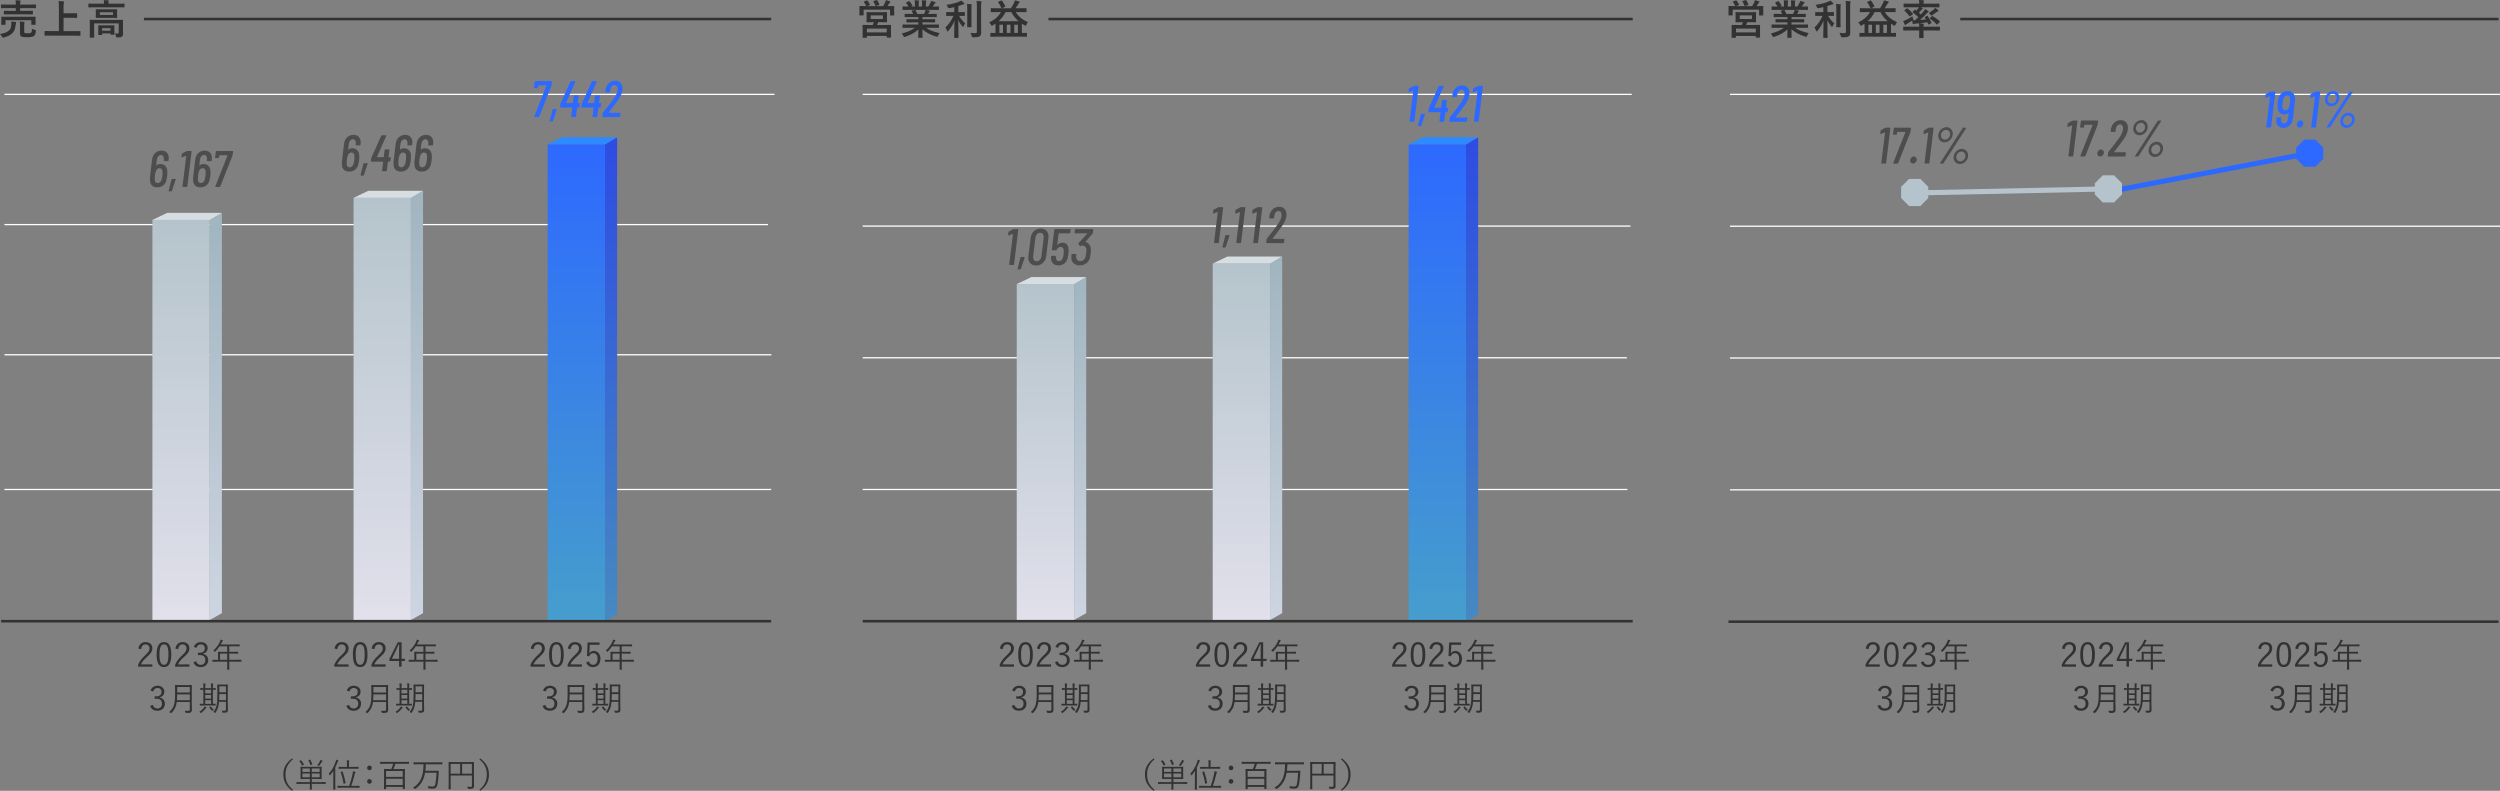 <?xml version="1.0" encoding="UTF-8"?>
<svg id="_レイヤー_2" data-name="レイヤー 2" xmlns="http://www.w3.org/2000/svg" xmlns:xlink="http://www.w3.org/1999/xlink" viewBox="0 0 973.98 308.1">
  <rect x="0" y="0" width="973.98" height="308.1" fill="#808080" stroke="none"/>
  <defs>
    <style>
      .cls-1 {
        fill: url(#_名称未設定グラデーション_79-2);
      }

      .cls-1, .cls-2, .cls-3, .cls-4, .cls-5, .cls-6, .cls-7, .cls-8, .cls-9, .cls-10, .cls-11, .cls-12, .cls-13, .cls-14, .cls-15, .cls-16, .cls-17, .cls-18 {
        stroke-width: 0px;
      }

      .cls-2 {
        fill: url(#_名称未設定グラデーション_45-2);
      }

      .cls-3 {
        fill: url(#_名称未設定グラデーション_45);
      }

      .cls-4 {
        fill: url(#_名称未設定グラデーション_79);
      }

      .cls-5 {
        fill: #4d4d4d;
      }

      .cls-19 {
        stroke: #fff;
        stroke-width: .5px;
      }

      .cls-19, .cls-20, .cls-21, .cls-22 {
        fill: none;
        stroke-miterlimit: 10;
      }

      .cls-6 {
        fill: url(#_名称未設定グラデーション_152);
      }

      .cls-7 {
        fill: url(#_名称未設定グラデーション_199);
      }

      .cls-8 {
        fill: #323232;
      }

      .cls-9 {
        fill: #b5c4cc;
      }

      .cls-20 {
        stroke: #b5c4cc;
      }

      .cls-20, .cls-22 {
        stroke-width: 2px;
      }

      .cls-10 {
        fill: #d7dee2;
      }

      .cls-21 {
        stroke: #323232;
      }

      .cls-11 {
        fill: url(#_名称未設定グラデーション_199-2);
      }

      .cls-12 {
        fill: url(#_名称未設定グラデーション_199-3);
      }

      .cls-13 {
        fill: url(#_名称未設定グラデーション_199-4);
      }

      .cls-14 {
        fill: url(#_名称未設定グラデーション_152-2);
      }

      .cls-15 {
        fill: url(#_名称未設定グラデーション_152-3);
      }

      .cls-16 {
        fill: url(#_名称未設定グラデーション_152-4);
      }

      .cls-17 {
        fill: #2d8aff;
      }

      .cls-18 {
        fill: #2d69ff;
      }

      .cls-22 {
        stroke: #2d69ff;
      }
    </style>
    <linearGradient id="_名称未設定グラデーション_152" data-name="名称未設定グラデーション 152" x1="407.29" y1="241.55" x2="407.29" y2="110.69" gradientUnits="userSpaceOnUse">
      <stop offset="0" stop-color="#e1e0eb"/>
      <stop offset="1" stop-color="#b5c4cc"/>
    </linearGradient>
    <linearGradient id="_名称未設定グラデーション_199" data-name="名称未設定グラデーション 199" x1="420.82" y1="241.55" x2="420.82" y2="107.94" gradientUnits="userSpaceOnUse">
      <stop offset="0" stop-color="#ced5e2"/>
      <stop offset="1" stop-color="#a0b5c0"/>
    </linearGradient>
    <linearGradient id="_名称未設定グラデーション_152-2" data-name="名称未設定グラデーション 152" x1="483.63" x2="483.63" y2="102.69" xlink:href="#_名称未設定グラデーション_152"/>
    <linearGradient id="_名称未設定グラデーション_199-2" data-name="名称未設定グラデーション 199" x1="497.17" x2="497.17" y2="99.94" xlink:href="#_名称未設定グラデーション_199"/>
    <linearGradient id="_名称未設定グラデーション_45" data-name="名称未設定グラデーション 45" x1="559.98" y1="242.2" x2="559.98" y2="56.21" gradientUnits="userSpaceOnUse">
      <stop offset="0" stop-color="#469ecc"/>
      <stop offset="1" stop-color="#2d69ff"/>
    </linearGradient>
    <linearGradient id="_名称未設定グラデーション_79" data-name="名称未設定グラデーション 79" x1="573.51" y1="242.2" x2="573.51" y2="53.46" gradientUnits="userSpaceOnUse">
      <stop offset="0" stop-color="#4689c1"/>
      <stop offset="1" stop-color="#2d4ce3"/>
    </linearGradient>
    <linearGradient id="_名称未設定グラデーション_152-3" data-name="名称未設定グラデーション 152" x1="70.56" x2="70.56" y2="85.69" xlink:href="#_名称未設定グラデーション_152"/>
    <linearGradient id="_名称未設定グラデーション_199-3" data-name="名称未設定グラデーション 199" x1="84.09" x2="84.09" y2="82.94" xlink:href="#_名称未設定グラデーション_199"/>
    <linearGradient id="_名称未設定グラデーション_152-4" data-name="名称未設定グラデーション 152" x1="148.92" x2="148.92" y2="77.09" xlink:href="#_名称未設定グラデーション_152"/>
    <linearGradient id="_名称未設定グラデーション_199-4" data-name="名称未設定グラデーション 199" x1="162.45" x2="162.45" y2="74.34" xlink:href="#_名称未設定グラデーション_199"/>
    <linearGradient id="_名称未設定グラデーション_45-2" data-name="名称未設定グラデーション 45" x1="224.53" x2="224.53" xlink:href="#_名称未設定グラデーション_45"/>
    <linearGradient id="_名称未設定グラデーション_79-2" data-name="名称未設定グラデーション 79" x1="238.06" x2="238.06" xlink:href="#_名称未設定グラデーション_79"/>
  </defs>
  <g id="design">
    <g>
      <g>
        <line class="cls-19" x1="336.1" y1="190.7" x2="634" y2="190.7"/>
        <line class="cls-19" x1="336.1" y1="139.39" x2="633.81" y2="139.39"/>
        <line class="cls-19" x1="336.1" y1="36.77" x2="635.71" y2="36.77"/>
        <line class="cls-19" x1="336.1" y1="88.08" x2="635.21" y2="88.08"/>
        <g>
          <g>
            <path class="cls-8" d="M389.56,252.67c.27-1.65,1.37-2.52,2.82-2.52,1.55,0,2.64.91,2.64,2.46,0,1.04-.39,1.82-1.96,3.2-1.4,1.23-2.07,2.08-2.5,3.03h4.47v.9h-5.55v-.81c.53-1.26,1.37-2.38,2.78-3.69,1.34-1.25,1.64-1.79,1.64-2.63,0-.96-.62-1.56-1.53-1.56s-1.57.62-1.74,1.87l-1.07-.25Z"/>
            <path class="cls-8" d="M402.39,254.97c0,3.45-1.01,4.93-2.86,4.93s-2.85-1.46-2.85-4.9,1.05-4.85,2.87-4.85,2.83,1.39,2.83,4.82ZM397.79,254.99c0,2.91.57,4.02,1.74,4.02s1.76-1.1,1.76-4.02-.56-3.94-1.73-3.94-1.77,1.01-1.77,3.94Z"/>
            <path class="cls-8" d="M403.99,252.67c.27-1.65,1.37-2.52,2.82-2.52,1.55,0,2.64.91,2.64,2.46,0,1.04-.39,1.82-1.96,3.2-1.4,1.23-2.07,2.08-2.5,3.03h4.47v.9h-5.55v-.81c.53-1.26,1.37-2.38,2.78-3.69,1.34-1.25,1.64-1.79,1.64-2.63,0-.96-.62-1.56-1.53-1.56s-1.57.62-1.74,1.87l-1.07-.25Z"/>
            <path class="cls-8" d="M411.19,252.05c.42-1.23,1.43-1.9,2.72-1.9,1.55,0,2.65.95,2.65,2.31,0,1.14-.68,1.95-1.79,2.17v.12c1.25.26,2,1.14,2,2.39,0,1.66-1.16,2.76-2.85,2.76-1.46,0-2.4-.57-2.9-1.89l1.04-.39c.35,1,.92,1.39,1.86,1.39,1.04,0,1.73-.71,1.73-1.86,0-1.22-.69-1.94-2.13-1.94h-.73v-.92h.65c1.34,0,2.01-.66,2.01-1.74,0-.98-.66-1.52-1.56-1.52-.77,0-1.43.44-1.66,1.36l-1.04-.35Z"/>
            <path class="cls-8" d="M429.71,257.72c0,.09-.01.1-.1.1-.06,0-.48-.03-1.7-.03h-2.92v.87c0,1.44.03,2.08.03,2.15,0,.09-.01.09-.09.09h-.65c-.1,0-.12,0-.12-.09,0-.08.03-.7.03-2.15v-.87h-3.95c-1.22,0-1.64.03-1.7.03-.09,0-.1-.01-.1-.1v-.58c0-.09.01-.1.1-.1.07,0,.48.03,1.7.03h.39v-1.91c0-.75-.03-1.05-.03-1.13,0-.09.01-.1.1-.1.06,0,.52.03,1.82.03h1.66v-2.15h-2.96c-.46.69-.99,1.35-1.65,2.02-.08.09-.13.14-.17.14s-.09-.05-.18-.16c-.13-.16-.29-.27-.44-.35,1.23-1.12,2.02-2.25,2.55-3.42.14-.33.23-.6.27-.86.33.08.59.17.81.25.09.04.13.09.13.17s-.04.12-.12.18c-.1.08-.2.2-.33.47-.14.29-.29.57-.44.84h5.47c1.3,0,1.74-.03,1.81-.03.09,0,.1.01.1.1v.56c0,.09-.01.1-.1.1-.07,0-.51-.03-1.81-.03h-2.13v2.15h1.57c1.3,0,1.73-.03,1.81-.03s.09.01.09.1v.56c0,.09-.01.1-.09.1s-.51-.03-1.81-.03h-1.57v2.41h2.92c1.22,0,1.64-.03,1.7-.03.09,0,.1.01.1.1v.58ZM424.17,254.65h-2.77v2.41h2.77v-2.41Z"/>
            <path class="cls-8" d="M394.31,269.05c.42-1.23,1.43-1.9,2.72-1.9,1.55,0,2.65.95,2.65,2.31,0,1.14-.68,1.95-1.79,2.17v.12c1.25.26,2,1.14,2,2.39,0,1.66-1.16,2.76-2.85,2.76-1.46,0-2.4-.57-2.9-1.89l1.04-.39c.35,1,.92,1.39,1.86,1.39,1.04,0,1.73-.71,1.73-1.86,0-1.22-.69-1.94-2.13-1.94h-.73v-.92h.65c1.34,0,2.02-.66,2.02-1.74,0-.98-.66-1.52-1.56-1.52-.77,0-1.43.44-1.66,1.36l-1.04-.35Z"/>
            <path class="cls-8" d="M410.41,274.46c0,.72.03,1.44.03,2.07,0,.46-.12.73-.36.96-.31.27-.79.27-1.86.27q-.26,0-.33-.26c-.05-.22-.13-.44-.23-.61.46.04.79.06,1.37.06.4,0,.58-.16.58-.6v-2.85h-5.08c-.26,1.92-.84,3-2.01,4.21-.08.09-.12.14-.17.14s-.1-.05-.21-.13c-.18-.14-.39-.25-.56-.3,1.9-1.75,2.31-3.2,2.31-7.16v-1.59c0-1.12-.03-1.62-.03-1.7,0-.09.01-.1.1-.1.08,0,.49.03,1.7.03h2.96c1.21,0,1.62-.03,1.7-.03.09,0,.1.01.1.1,0,.08-.03.58-.03,1.7v5.77ZM409.6,270.54h-4.91c-.01.86-.04,1.59-.09,2.24h5.01v-2.24ZM409.6,267.64h-4.91v2.17h4.91v-2.17Z"/>
            <path class="cls-8" d="M416.02,275.78c-.1.05-.18.18-.27.3-.49.61-.97,1.12-1.71,1.65-.09.06-.14.09-.18.09-.05,0-.1-.05-.18-.17-.12-.17-.22-.27-.36-.36.87-.53,1.4-1.04,1.78-1.59.14-.19.23-.35.29-.49.27.1.47.19.64.3.09.05.12.09.12.14s-.01.08-.1.13ZM419.7,268.67c0,.09-.01.1-.1.1-.05,0-.31-.01-.99-.03v5.46c.65,0,.91-.03.97-.03.09,0,.1.01.1.1v.51c0,.09-.01.1-.1.1-.08,0-.47-.03-1.64-.03h-2.66c-1.2,0-1.59.03-1.65.03-.09,0-.1-.01-.1-.1v-.51c0-.09.01-.1.1-.1.05,0,.38.03,1.26.03v-5.46c-.74.01-1.03.03-1.08.03-.1,0-.12-.01-.12-.1v-.51c0-.09.01-.1.12-.1.05,0,.34.03,1.08.03v-.3c0-.78-.01-1.21-.09-1.53.27,0,.56.03.81.06.1.01.16.05.16.1,0,.09-.04.16-.08.25-.04.1-.06.42-.06,1.1v.31h2.27v-.34c0-.77-.03-1.2-.09-1.53.29.03.55.04.79.09.09.01.14.06.14.1,0,.09-.03.16-.06.25-.04.12-.06.42-.06,1.12v.31c.68,0,.94-.03.99-.03.09,0,.1.01.1.1v.51ZM417.9,268.75h-2.27v1.39h2.27v-1.39ZM417.9,270.76h-2.27v1.4h2.27v-1.4ZM417.9,272.78h-2.27v1.43h2.27v-1.43ZM417.64,275.26c.1-.06.13-.06.18,0,.27.4.64.81,1.14,1.2-.16.1-.27.21-.4.36-.08.09-.1.13-.14.13s-.08-.04-.16-.1c-.42-.38-.71-.74-1.01-1.2-.07-.09-.08-.12.06-.19l.33-.2ZM424.44,274.78c0,.6.03,1.2.03,1.74,0,.43-.1.73-.34.91-.29.2-.6.26-1.5.26-.26,0-.27,0-.34-.26-.05-.22-.13-.39-.25-.56.4.03.71.04,1.11.04s.53-.17.53-.56v-2.93h-2.67c-.18,2.07-.62,3.11-1.38,4.21-.07.1-.1.16-.16.16-.04,0-.08-.04-.17-.12-.14-.13-.34-.25-.51-.31,1.24-1.59,1.55-2.77,1.55-6.58v-1.96c0-1.35-.03-1.98-.03-2.05,0-.09.01-.1.1-.1.07,0,.36.03,1.27.03h1.37c.92,0,1.22-.03,1.29-.03.09,0,.1.01.1.1,0,.08-.03.7-.03,2.05v5.95ZM423.68,270.4h-2.57v.4c0,.73-.01,1.36-.05,1.94h2.63v-2.34ZM423.68,267.4h-2.57v2.31h2.57v-2.31Z"/>
          </g>
          <g>
            <path class="cls-8" d="M466.01,252.67c.27-1.65,1.36-2.52,2.82-2.52,1.55,0,2.64.91,2.64,2.46,0,1.04-.39,1.82-1.96,3.2-1.4,1.23-2.07,2.08-2.5,3.03h4.47v.9h-5.55v-.81c.53-1.26,1.36-2.38,2.78-3.69,1.34-1.25,1.64-1.79,1.64-2.63,0-.96-.62-1.56-1.53-1.56s-1.57.62-1.74,1.87l-1.07-.25Z"/>
            <path class="cls-8" d="M478.84,254.97c0,3.45-1.01,4.93-2.86,4.93s-2.85-1.46-2.85-4.9,1.05-4.85,2.87-4.85,2.83,1.39,2.83,4.82ZM474.24,254.99c0,2.91.57,4.02,1.74,4.02s1.75-1.1,1.75-4.02-.56-3.94-1.73-3.94-1.77,1.01-1.77,3.94Z"/>
            <path class="cls-8" d="M480.44,252.67c.27-1.65,1.36-2.52,2.82-2.52,1.55,0,2.64.91,2.64,2.46,0,1.04-.39,1.82-1.96,3.2-1.4,1.23-2.07,2.08-2.5,3.03h4.47v.9h-5.55v-.81c.53-1.26,1.36-2.38,2.78-3.69,1.34-1.25,1.64-1.79,1.64-2.63,0-.96-.62-1.56-1.53-1.56s-1.57.62-1.74,1.87l-1.07-.25Z"/>
            <path class="cls-8" d="M492.12,256.66h1.31v.86h-1.31v2.21h-.98v-2.21h-3.77v-.81l3.26-6.5h1.48v6.45ZM491.14,253.36c0-.75.03-1.44.05-2.29h-.22c-.31.72-.58,1.38-.91,2.04l-1.73,3.55h2.81v-3.3Z"/>
            <path class="cls-8" d="M506.16,257.72c0,.09-.01.1-.1.1-.06,0-.48-.03-1.7-.03h-2.92v.87c0,1.44.03,2.08.03,2.15,0,.09-.01.09-.09.09h-.65c-.1,0-.12,0-.12-.09,0-.08.03-.7.03-2.15v-.87h-3.95c-1.22,0-1.64.03-1.7.03-.09,0-.1-.01-.1-.1v-.58c0-.09.01-.1.1-.1.06,0,.48.03,1.7.03h.39v-1.91c0-.75-.03-1.05-.03-1.13,0-.09.01-.1.1-.1.06,0,.52.03,1.82.03h1.66v-2.15h-2.96c-.46.69-.99,1.35-1.65,2.02-.08.09-.13.14-.17.14s-.09-.05-.18-.16c-.13-.16-.29-.27-.44-.35,1.23-1.12,2.01-2.25,2.55-3.42.14-.33.23-.6.27-.86.33.08.59.17.81.25.09.04.13.09.13.17s-.04.12-.12.18c-.1.08-.2.2-.33.47-.14.29-.29.57-.44.84h5.47c1.3,0,1.74-.03,1.81-.03.09,0,.1.01.1.1v.56c0,.09-.01.1-.1.1-.07,0-.51-.03-1.81-.03h-2.13v2.15h1.57c1.3,0,1.73-.03,1.81-.03s.09.01.09.1v.56c0,.09-.01.1-.09.1s-.51-.03-1.81-.03h-1.57v2.41h2.92c1.22,0,1.64-.03,1.7-.03.09,0,.1.01.1.1v.58ZM500.62,254.65h-2.77v2.41h2.77v-2.41Z"/>
            <path class="cls-8" d="M470.76,269.05c.42-1.23,1.43-1.9,2.72-1.9,1.55,0,2.65.95,2.65,2.31,0,1.14-.68,1.95-1.79,2.17v.12c1.25.26,2,1.14,2,2.39,0,1.66-1.16,2.76-2.85,2.76-1.46,0-2.4-.57-2.9-1.89l1.04-.39c.35,1,.92,1.39,1.86,1.39,1.04,0,1.73-.71,1.73-1.86,0-1.22-.69-1.94-2.13-1.94h-.73v-.92h.65c1.34,0,2.01-.66,2.01-1.74,0-.98-.66-1.52-1.56-1.52-.77,0-1.43.44-1.66,1.36l-1.04-.35Z"/>
            <path class="cls-8" d="M486.86,274.46c0,.72.03,1.44.03,2.07,0,.46-.12.73-.36.96-.31.27-.79.27-1.86.27q-.26,0-.33-.26c-.05-.22-.13-.44-.23-.61.46.04.79.06,1.37.06.4,0,.58-.16.58-.6v-2.85h-5.08c-.26,1.92-.85,3-2.02,4.21-.08.09-.12.14-.17.14s-.1-.05-.21-.13c-.18-.14-.39-.25-.56-.3,1.9-1.75,2.31-3.2,2.31-7.16v-1.59c0-1.12-.03-1.62-.03-1.7,0-.09.01-.1.1-.1.08,0,.49.03,1.7.03h2.96c1.21,0,1.62-.03,1.7-.03.09,0,.1.01.1.1,0,.08-.03.58-.03,1.7v5.77ZM486.05,270.54h-4.91c-.01.86-.04,1.59-.09,2.24h5.01v-2.24ZM486.05,267.64h-4.91v2.17h4.91v-2.17Z"/>
            <path class="cls-8" d="M492.47,275.78c-.1.05-.18.18-.27.3-.49.61-.97,1.12-1.72,1.65-.09.06-.14.09-.18.09-.05,0-.1-.05-.18-.17-.12-.17-.22-.27-.36-.36.87-.53,1.4-1.04,1.78-1.59.14-.19.23-.35.29-.49.27.1.47.19.64.3.09.05.12.09.12.14s-.01.08-.1.13ZM496.15,268.67c0,.09-.01.1-.1.1-.05,0-.31-.01-.99-.03v5.46c.65,0,.91-.03.98-.03.09,0,.1.01.1.1v.51c0,.09-.01.1-.1.1-.08,0-.47-.03-1.64-.03h-2.67c-1.2,0-1.59.03-1.65.03-.09,0-.1-.01-.1-.1v-.51c0-.09.01-.1.1-.1.05,0,.38.03,1.26.03v-5.46c-.74.01-1.03.03-1.08.03-.1,0-.12-.01-.12-.1v-.51c0-.09.01-.1.12-.1.05,0,.34.03,1.08.03v-.3c0-.78-.01-1.21-.09-1.53.27,0,.56.03.81.06.1.01.16.05.16.1,0,.09-.04.16-.08.25-.04.1-.07.42-.07,1.1v.31h2.28v-.34c0-.77-.03-1.2-.09-1.53.29.03.55.04.79.09.09.01.14.06.14.1,0,.09-.03.16-.06.25-.04.12-.07.42-.07,1.12v.31c.68,0,.94-.03.99-.03.09,0,.1.01.1.1v.51ZM494.35,268.75h-2.28v1.39h2.28v-1.39ZM494.35,270.76h-2.28v1.4h2.28v-1.4ZM494.35,272.78h-2.28v1.43h2.28v-1.43ZM494.09,275.26c.1-.06.13-.06.18,0,.27.4.64.81,1.14,1.2-.16.1-.27.21-.4.36-.08.09-.1.13-.14.13s-.08-.04-.16-.1c-.42-.38-.72-.74-1.01-1.2-.06-.09-.08-.12.07-.19l.33-.2ZM500.89,274.78c0,.6.03,1.2.03,1.74,0,.43-.1.73-.34.91-.29.2-.6.26-1.5.26-.26,0-.27,0-.34-.26-.05-.22-.13-.39-.25-.56.4.03.71.04,1.1.04s.53-.17.53-.56v-2.93h-2.67c-.18,2.07-.62,3.11-1.38,4.21-.07.1-.1.16-.16.16-.04,0-.08-.04-.17-.12-.14-.13-.34-.25-.51-.31,1.23-1.59,1.55-2.77,1.55-6.58v-1.96c0-1.35-.03-1.98-.03-2.05,0-.09.01-.1.1-.1.06,0,.36.03,1.27.03h1.37c.92,0,1.22-.03,1.29-.03.09,0,.1.01.1.1,0,.08-.03.7-.03,2.05v5.95ZM500.13,270.4h-2.57v.4c0,.73-.01,1.36-.05,1.94h2.63v-2.34ZM500.13,267.4h-2.57v2.31h2.57v-2.31Z"/>
          </g>
          <g>
            <path class="cls-8" d="M542.46,252.67c.27-1.65,1.36-2.52,2.82-2.52,1.55,0,2.64.91,2.64,2.46,0,1.04-.39,1.82-1.96,3.2-1.4,1.23-2.07,2.08-2.5,3.03h4.47v.9h-5.55v-.81c.53-1.26,1.36-2.38,2.78-3.69,1.34-1.25,1.64-1.79,1.64-2.63,0-.96-.62-1.56-1.53-1.56s-1.57.62-1.74,1.87l-1.07-.25Z"/>
            <path class="cls-8" d="M555.3,254.97c0,3.45-1.01,4.93-2.86,4.93s-2.85-1.46-2.85-4.9,1.05-4.85,2.87-4.85,2.83,1.39,2.83,4.82ZM550.69,254.99c0,2.91.57,4.02,1.74,4.02s1.75-1.1,1.75-4.02-.56-3.94-1.73-3.94-1.77,1.01-1.77,3.94Z"/>
            <path class="cls-8" d="M556.89,252.67c.27-1.65,1.36-2.52,2.82-2.52,1.55,0,2.64.91,2.64,2.46,0,1.04-.39,1.82-1.96,3.2-1.4,1.23-2.07,2.08-2.5,3.03h4.47v.9h-5.55v-.81c.53-1.26,1.36-2.38,2.78-3.69,1.34-1.25,1.64-1.79,1.64-2.63,0-.96-.62-1.56-1.53-1.56s-1.57.62-1.74,1.87l-1.07-.25Z"/>
            <path class="cls-8" d="M569.24,251.2h-3.81l-.1,2.25c-.01.34-.05.75-.08,1.08.35-.56,1.01-.94,1.75-.94,1.46,0,2.59,1.21,2.59,3.06,0,2.04-1.25,3.25-2.85,3.25-1.34,0-2.29-.61-2.7-1.85l1.05-.39c.25.92.81,1.35,1.64,1.35,1.05,0,1.74-.86,1.74-2.33s-.64-2.21-1.65-2.21c-.73,0-1.34.44-1.6,1.22l-.88-.13.22-5.27h4.68v.9Z"/>
            <path class="cls-8" d="M582.61,257.72c0,.09-.01.1-.1.1-.06,0-.48-.03-1.7-.03h-2.92v.87c0,1.44.03,2.08.03,2.15,0,.09-.01.09-.09.09h-.65c-.1,0-.12,0-.12-.09,0-.08.03-.7.03-2.15v-.87h-3.95c-1.22,0-1.64.03-1.7.03-.09,0-.1-.01-.1-.1v-.58c0-.09.01-.1.1-.1.06,0,.48.03,1.7.03h.39v-1.91c0-.75-.03-1.05-.03-1.13,0-.09.01-.1.1-.1.06,0,.52.03,1.82.03h1.66v-2.15h-2.96c-.46.69-.99,1.35-1.65,2.02-.08.09-.13.14-.17.14s-.09-.05-.18-.16c-.13-.16-.29-.27-.44-.35,1.23-1.12,2.01-2.25,2.55-3.42.14-.33.23-.6.27-.86.33.08.59.17.81.25.09.04.13.09.13.17s-.04.12-.12.18c-.1.08-.2.2-.33.47-.14.29-.29.57-.44.84h5.47c1.3,0,1.74-.03,1.81-.03.09,0,.1.01.1.1v.56c0,.09-.01.1-.1.1-.07,0-.51-.03-1.81-.03h-2.13v2.15h1.57c1.3,0,1.73-.03,1.81-.03s.09.01.09.1v.56c0,.09-.01.1-.09.1s-.51-.03-1.81-.03h-1.57v2.41h2.92c1.22,0,1.64-.03,1.7-.03.09,0,.1.01.1.1v.58ZM577.07,254.65h-2.77v2.41h2.77v-2.41Z"/>
            <path class="cls-8" d="M547.22,269.05c.42-1.23,1.43-1.9,2.72-1.9,1.55,0,2.65.95,2.65,2.31,0,1.14-.68,1.95-1.79,2.17v.12c1.25.26,2,1.14,2,2.39,0,1.66-1.16,2.76-2.85,2.76-1.46,0-2.4-.57-2.9-1.89l1.04-.39c.35,1,.92,1.39,1.86,1.39,1.04,0,1.73-.71,1.73-1.86,0-1.22-.69-1.94-2.13-1.94h-.73v-.92h.65c1.34,0,2.01-.66,2.01-1.74,0-.98-.66-1.52-1.56-1.52-.77,0-1.43.44-1.66,1.36l-1.04-.35Z"/>
            <path class="cls-8" d="M563.31,274.46c0,.72.03,1.44.03,2.07,0,.46-.12.73-.36.96-.31.27-.79.27-1.86.27q-.26,0-.33-.26c-.05-.22-.13-.44-.23-.61.46.04.79.06,1.37.06.4,0,.58-.16.58-.6v-2.85h-5.08c-.26,1.92-.85,3-2.02,4.21-.08.09-.12.14-.17.14s-.1-.05-.21-.13c-.18-.14-.39-.25-.56-.3,1.9-1.75,2.31-3.2,2.31-7.16v-1.59c0-1.12-.03-1.62-.03-1.7,0-.09.01-.1.1-.1.08,0,.49.03,1.7.03h2.96c1.21,0,1.62-.03,1.7-.03.09,0,.1.01.1.1,0,.08-.03.58-.03,1.7v5.77ZM562.5,270.54h-4.91c-.01.86-.04,1.59-.09,2.24h5.01v-2.24ZM562.5,267.64h-4.91v2.17h4.91v-2.17Z"/>
            <path class="cls-8" d="M568.93,275.78c-.1.05-.18.18-.27.3-.49.61-.97,1.12-1.72,1.65-.09.06-.14.09-.18.09-.05,0-.1-.05-.18-.17-.12-.17-.22-.27-.36-.36.87-.53,1.4-1.04,1.78-1.59.14-.19.23-.35.29-.49.27.1.47.19.64.3.09.05.12.09.12.14s-.01.08-.1.13ZM572.6,268.67c0,.09-.01.1-.1.1-.05,0-.31-.01-.99-.03v5.46c.65,0,.91-.03.98-.03.09,0,.1.01.1.1v.51c0,.09-.01.1-.1.1-.08,0-.47-.03-1.64-.03h-2.67c-1.2,0-1.59.03-1.65.03-.09,0-.1-.01-.1-.1v-.51c0-.09.01-.1.1-.1.05,0,.38.03,1.26.03v-5.46c-.74.01-1.03.03-1.08.03-.1,0-.12-.01-.12-.1v-.51c0-.09.01-.1.12-.1.05,0,.34.03,1.08.03v-.3c0-.78-.01-1.21-.09-1.53.27,0,.56.03.81.06.1.01.16.05.16.1,0,.09-.04.16-.08.25-.04.1-.07.42-.07,1.1v.31h2.28v-.34c0-.77-.03-1.2-.09-1.53.29.03.55.04.79.09.09.01.14.06.14.1,0,.09-.03.16-.06.25-.04.12-.07.42-.07,1.12v.31c.68,0,.94-.03.99-.03.09,0,.1.01.1.1v.51ZM570.8,268.75h-2.28v1.39h2.28v-1.39ZM570.8,270.76h-2.28v1.4h2.28v-1.4ZM570.8,272.78h-2.28v1.43h2.28v-1.43ZM570.54,275.26c.1-.06.13-.06.18,0,.27.4.64.81,1.14,1.2-.16.1-.27.21-.4.36-.08.09-.1.13-.14.13s-.08-.04-.16-.1c-.42-.38-.72-.74-1.01-1.2-.06-.09-.08-.12.07-.19l.33-.2ZM577.34,274.78c0,.6.03,1.2.03,1.74,0,.43-.1.73-.34.91-.29.2-.6.26-1.5.26-.26,0-.27,0-.34-.26-.05-.22-.13-.39-.25-.56.4.03.71.04,1.1.04s.53-.17.53-.56v-2.93h-2.67c-.18,2.07-.62,3.11-1.38,4.21-.07.1-.1.16-.16.16-.04,0-.08-.04-.17-.12-.14-.13-.34-.25-.51-.31,1.23-1.59,1.55-2.77,1.55-6.58v-1.96c0-1.35-.03-1.98-.03-2.05,0-.09.01-.1.1-.1.06,0,.36.03,1.27.03h1.37c.92,0,1.22-.03,1.29-.03.09,0,.1.01.1.1,0,.08-.03.7-.03,2.05v5.95ZM576.58,270.4h-2.57v.4c0,.73-.01,1.36-.05,1.94h2.63v-2.34ZM576.58,267.4h-2.57v2.31h2.57v-2.31Z"/>
          </g>
        </g>
        <g>
          <path class="cls-8" d="M337.65.22c.21-.08.26-.05.35.06.38.51.7,1.02.93,1.5.08.14.08.16-.14.24l-1.12.37h6.39c.32-.54.59-1.01.82-1.54.08-.21.18-.46.26-.8.54.13,1.07.29,1.52.46.14.06.21.11.21.21,0,.13-.05.19-.14.27-.11.08-.24.21-.34.38-.22.37-.4.69-.61,1.01h.32c1.47,0,2-.03,2.11-.03.16,0,.18.02.18.18,0,.1-.03.4-.03.85v.7c0,1.41.03,1.67.03,1.76,0,.16-.02.18-.18.18h-1.28c-.16,0-.18-.02-.18-.18v-2.08h-10.29v2.06c0,.18-.02.19-.18.19h-1.28c-.16,0-.18-.02-.18-.19,0-.1.03-.35.03-1.76v-.58c0-.56-.03-.85-.03-.96,0-.16.02-.18.18-.18.11,0,.64.03,2.11.03h.37s-.05-.05-.08-.13c-.21-.51-.51-1.04-.82-1.47-.1-.14-.08-.18.11-.24l.96-.34ZM343.37,4.75c1.44,0,1.95-.03,2.06-.03.14,0,.16.02.16.19,0,.08-.03.35-.03,1.09v1.41c0,.74.03,1.01.03,1.1,0,.16-.02.18-.16.18-.11,0-.62-.03-2.06-.03h-1.22c-.14.4-.3.75-.45,1.07h3.04c1.57,0,2.13-.02,2.24-.02.16,0,.16.02.16.18,0,.1-.02.48-.02,1.23v1.02c0,1.89.02,2.24.02,2.34,0,.14,0,.16-.16.16h-1.34c-.16,0-.18-.02-.18-.16v-.48h-7.71v.54c0,.16-.02.18-.16.18h-1.36c-.16,0-.18-.02-.18-.18,0-.1.03-.45.03-2.37v-.86c0-.94-.03-1.33-.03-1.42,0-.16.02-.18.18-.18.11,0,.67.02,2.24.02h1.55c.16-.34.32-.7.45-1.07h-.66c-1.46,0-1.97.03-2.06.03-.14,0-.16-.02-.16-.18,0-.11.03-.37.03-1.1v-1.41c0-.74-.03-1.01-.03-1.09,0-.18.02-.19.16-.19.1,0,.61.03,2.06.03h3.55ZM337.75,12.61h7.71v-1.47h-7.71v1.47ZM339.22,7.4h4.75v-1.39h-4.75v1.39ZM341.48.05c.19-.06.24-.03.32.11.27.43.58,1.04.8,1.6.06.13.05.16-.18.22l-1.07.32c-.24.06-.26.05-.32-.13-.22-.53-.46-1.07-.75-1.57-.1-.16-.05-.18.14-.24l1.06-.32Z"/>
          <path class="cls-8" d="M353.83,10.82c-1.44,0-1.92.03-2.02.03-.18,0-.19-.02-.19-.18v-.94c0-.18.02-.19.19-.19.1,0,.58.03,2.02.03h3.95v-.86h-2.26c-1.55,0-2.11.03-2.21.03-.16,0-.16-.02-.16-.18v-.91c0-.18,0-.19.16-.19.1,0,.66.03,2.21.03h2.26v-.85h-3.01c-1.54,0-2.05.03-2.14.03-.18,0-.19-.02-.19-.16v-.94c0-.16.02-.18.19-.18.1,0,.61.03,2.14.03h.98c-.18-.38-.34-.7-.51-1.01-.08-.14-.1-.21.11-.27l1.04-.29h-2.56c-1.44,0-1.92.03-2.02.03-.18,0-.19-.02-.19-.18v-.99c0-.18.02-.19.19-.19.1,0,.58.03,2.02.03h.11c-.26-.51-.54-.91-.91-1.38-.1-.11-.06-.18.13-.27l.93-.43c.16-.08.21-.06.3.06.38.46.78,1.01,1.07,1.55.08.14.08.16-.13.27l-.38.19h1.49v-1.06c0-.56,0-.94-.1-1.39.5.02,1.12.05,1.55.1.13.02.19.06.19.14,0,.1-.03.18-.06.27-.05.11-.1.35-.1.88v1.06h1.3v-1.04c0-.58,0-.96-.1-1.41.48.02,1.1.05,1.54.11.14.02.21.06.21.14s-.03.18-.06.26c-.05.11-.1.35-.1.88v1.06h.99c.29-.45.51-.85.74-1.31.11-.24.21-.48.27-.86.56.11,1.12.27,1.55.42.14.05.21.13.21.21,0,.13-.06.19-.16.27-.11.1-.19.19-.27.3-.21.34-.43.66-.66.98h.22c1.44,0,1.92-.03,2.02-.03.16,0,.18.02.18.19v.99c0,.16-.02.18-.18.18-.1,0-.58-.03-2.02-.03h-2.8c.42.08.78.16,1.26.29.13.03.21.1.21.19,0,.11-.08.19-.18.24-.08.05-.16.22-.22.34l-.29.51h1.04c1.54,0,2.05-.03,2.15-.03.16,0,.18.02.18.18v.94c0,.14-.02.16-.18.16-.1,0-.61-.03-2.15-.03h-3.23v.85h2.54c1.57,0,2.11-.03,2.21-.03.16,0,.18.02.18.19v.91c0,.16-.02.18-.18.18-.1,0-.64-.03-2.21-.03h-2.54v.86h4.21c1.44,0,1.92-.03,2.02-.03.16,0,.18.02.18.19v.94c0,.16-.02.18-.18.18-.1,0-.58-.03-2.02-.03h-2.85c1.34.94,3.02,1.57,5.33,2.08-.21.26-.43.59-.62,1.02-.13.3-.19.42-.35.42-.08,0-.19-.03-.37-.08-2.16-.62-4.07-1.68-5.38-2.87,0,1.9.08,2.9.08,3.17,0,.16-.02.18-.18.18h-1.36c-.14,0-.16-.02-.16-.18,0-.27.05-1.2.06-3.1-1.34,1.28-3.01,2.18-5.14,2.87-.18.06-.29.1-.37.1-.14,0-.21-.11-.35-.42-.21-.42-.43-.75-.64-.96,2.13-.53,3.76-1.18,5.11-2.22h-2.59ZM360,5.43c.14-.27.27-.54.43-.93.08-.18.11-.34.18-.64h-4.08s.08.06.13.13c.24.4.5.88.72,1.44h2.62Z"/>
          <path class="cls-8" d="M370.74,6.18c-1.39,0-1.86.03-1.95.03-.16,0-.18-.02-.18-.18v-1.15c0-.16.02-.18.18-.18.1,0,.56.03,1.95.03h1.04v-1.95c-.61.14-1.23.29-1.87.4q-.46.08-.66-.42c-.14-.32-.32-.64-.53-.88,1.95-.24,3.91-.8,4.95-1.23.38-.16.56-.26.82-.42.46.34.78.64,1.07.96.11.13.16.19.16.3,0,.13-.13.19-.3.19-.21.02-.43.11-.7.21-.43.14-.88.3-1.36.45v2.39h.42c1.38,0,1.84-.03,1.94-.03.16,0,.18.02.18.18v1.15c0,.16-.02.18-.18.18-.1,0-.56-.03-1.94-.03h-.13c.59,1.12,1.55,2.21,2.4,2.93-.24.29-.48.72-.64,1.1-.08.19-.14.29-.22.29-.06,0-.16-.08-.27-.22-.61-.74-1.17-1.54-1.58-2.45,0,3.86.1,6.48.1,6.77,0,.14-.02.16-.19.16h-1.33c-.16,0-.18-.02-.18-.16,0-.29.08-2.88.1-6.53-.58,1.54-1.41,2.82-2.39,3.97-.13.14-.21.22-.29.22s-.14-.08-.21-.27c-.16-.45-.43-.99-.64-1.28,1.18-1.09,2.34-2.58,3.14-4.53h-.69ZM376.84,3.91c0-1.06-.02-1.63-.11-2.38.59.02,1.1.05,1.67.13.16.02.22.08.22.18,0,.13-.06.24-.1.35-.06.22-.06.54-.06,1.71v4.42c0,1.36.03,2.02.03,2.11,0,.16-.02.18-.18.18h-1.33c-.16,0-.18-.02-.18-.18,0-.1.03-.75.03-2.11V3.91ZM382.23,9.38c0,1.12.03,2.39.03,3.19s-.11,1.25-.58,1.55c-.45.3-.96.4-2.51.42q-.5,0-.61-.51c-.11-.5-.29-.93-.51-1.23.64.08,1.25.11,1.82.11.51,0,.71-.11.71-.62V2.66c0-1.04-.02-1.54-.13-2.29.59.02,1.17.05,1.71.11.16.02.26.1.26.18,0,.14-.05.22-.1.34-.1.19-.1.54-.1,1.63v6.75Z"/>
          <path class="cls-8" d="M388.23,4.71c-1.46,0-1.95.03-2.05.03-.16,0-.18-.02-.18-.18v-1.22c0-.14.02-.16.18-.16.1,0,.59.03,2.05.03h1.98c-.06-.03-.1-.06-.13-.16-.32-.77-.75-1.52-1.22-2.16-.1-.14-.06-.16.13-.24l1.07-.43c.21-.08.26-.05.37.1.42.58.88,1.36,1.22,2.11.06.14.06.18-.16.27l-1.18.51h3.55c.48-.72.88-1.44,1.2-2.13.14-.3.21-.56.29-.93.53.11,1.28.27,1.73.45.14.05.21.11.21.21,0,.11-.1.16-.21.27-.13.11-.21.19-.38.5-.32.56-.67,1.14-1.02,1.63h2.02c1.46,0,1.95-.03,2.05-.03.16,0,.18.02.18.16v1.22c0,.16-.02.18-.18.18-.1,0-.59-.03-2.05-.03h-1.94c.85,1.55,2.37,2.87,4.72,3.95-.22.26-.43.58-.64,1.01-.11.27-.16.38-.27.38-.06,0-.18-.05-.35-.16-.38-.22-.75-.45-1.1-.67v3.62c1.25,0,1.7-.03,1.79-.03.16,0,.18.02.18.18v1.15c0,.16-.02.18-.18.18-.1,0-.58-.03-2-.03h-9.89c-1.44,0-1.92.03-2.02.03-.16,0-.18-.02-.18-.18v-1.15c0-.16.02-.18.18-.18.08,0,.54.03,1.83.03v-2.88c0-.29,0-.53-.02-.74-.34.22-.69.46-1.06.67-.18.1-.29.16-.35.16-.11,0-.18-.11-.3-.37-.19-.37-.45-.67-.74-.93,2.27-1.1,3.73-2.45,4.59-4.05h-1.71ZM396.82,8.26c-1.23-1.04-2.13-2.19-2.79-3.55h-2.27c-.7,1.39-1.57,2.53-2.72,3.55h7.78ZM390.76,12.84v-3.2h-1.41v3.2h1.41ZM393.67,12.84v-3.2h-1.44v3.2h1.44ZM395.14,9.64v3.2h1.42v-3.2h-1.42Z"/>
        </g>
        <g>
          <path class="cls-5" d="M395.02,89.24h1.54c.05,0,.1.02.13.06.03.04.04.09.03.14l-1.66,13.6c-.01.05-.04.1-.08.14s-.09.06-.14.06h-1.48c-.12,0-.18-.07-.18-.2l1.46-11.84c0-.07-.03-.09-.08-.06l-1.6.58-.08.02c-.09,0-.13-.06-.12-.18l.14-1.12c0-.12.05-.2.16-.24l1.7-.9c.08-.04.17-.06.26-.06Z"/>
          <path class="cls-5" d="M396.48,104.9s-.05-.09-.04-.16l1.12-4.44c.04-.12.11-.18.22-.18h1.28c.13,0,.18.07.14.22l-1.48,4.44c-.04.12-.12.18-.24.18h-.86c-.05,0-.1-.02-.14-.06Z"/>
          <path class="cls-5" d="M401.44,102.6c-.55-.56-.82-1.31-.82-2.26,0-.13.01-.35.04-.64l.86-6.92c.13-1.13.56-2.04,1.28-2.72.72-.68,1.59-1.02,2.62-1.02.95,0,1.7.28,2.25.85.55.57.83,1.32.83,2.27,0,.12-.01.33-.04.62l-.84,6.92c-.13,1.13-.56,2.04-1.29,2.72-.73.68-1.62,1.02-2.67,1.02-.93,0-1.67-.28-2.22-.84ZM405.12,101.24c.35-.36.55-.83.62-1.42l.88-7.16c.01-.08.02-.2.02-.36,0-.49-.13-.88-.38-1.17-.25-.29-.6-.43-1.04-.43-.47,0-.87.18-1.21.54-.34.36-.54.83-.61,1.42l-.88,7.16c-.01.08-.02.2-.02.36,0,.49.12.88.37,1.17.25.29.58.43.99.43.49,0,.91-.18,1.26-.54Z"/>
          <path class="cls-5" d="M416.32,97.76c0,.41-.03.81-.08,1.18-.05.51-.15,1.01-.28,1.52-.21.95-.63,1.67-1.26,2.18-.63.51-1.41.76-2.34.76s-1.61-.25-2.1-.74c-.49-.49-.75-1.23-.78-2.2l.02-.6c.03-.13.1-.2.22-.2h1.48c.12,0,.18.07.18.2l-.02.44c.05.96.45,1.44,1.2,1.44.37,0,.69-.12.95-.36.26-.24.46-.59.59-1.04.13-.43.23-.89.28-1.4.04-.35.06-.66.06-.94,0-.25,0-.43-.02-.54-.04-.4-.16-.71-.36-.92-.2-.21-.47-.32-.82-.32-.75,0-1.27.38-1.56,1.14-.04.12-.11.18-.22.18h-1.5c-.12,0-.18-.07-.18-.2l.98-7.9c.03-.13.1-.2.22-.2h6c.05,0,.1.02.13.06s.04.09.03.14l-.16,1.26c0,.05-.02.1-.06.14s-.09.06-.16.06h-4.24c-.05,0-.08.03-.08.08l-.54,4.4s0,.04.01.05c.02,0,.04,0,.07-.03.24-.27.53-.48.88-.63.35-.15.72-.23,1.12-.23.73,0,1.3.24,1.7.71.4.47.61,1.14.62,2.01.01.11.02.27.02.5Z"/>
          <path class="cls-5" d="M424.66,100.36c-.23.91-.7,1.64-1.42,2.2-.72.56-1.57.84-2.56.84s-1.82-.28-2.42-.84c-.6-.56-.89-1.29-.88-2.2-.01-.23.01-.63.08-1.22.01-.13.09-.2.22-.2h1.46c.13,0,.19.07.18.2-.05.43-.08.73-.08.92.03.51.18.91.47,1.22.29.31.68.46,1.17.46s.93-.15,1.3-.46.62-.71.74-1.2c.05-.17.11-.49.16-.94l.06-.4c.08-.64.12-1.11.12-1.4-.03-.49-.18-.89-.47-1.2-.29-.31-.68-.46-1.17-.46-.19,0-.39.06-.6.18-.13.08-.23.07-.28-.02l-.62-.78s-.06-.08-.06-.12c0-.03.03-.08.08-.16l3.46-3.78s.02-.03.02-.06-.01-.04-.04-.04h-4.78c-.12,0-.18-.07-.18-.2l.16-1.26c.03-.13.1-.2.22-.2h6.78c.05,0,.1.02.13.06s.04.09.03.14l-.16,1.32c-.01.09-.05.17-.1.24l-2.76,3.16c-.04.05-.03.09.02.1.65.15,1.16.53,1.53,1.15.37.62.54,1.3.53,2.03.01.28,0,.59-.04.92-.04.33-.07.53-.08.58-.08.68-.15,1.15-.22,1.42Z"/>
        </g>
        <g>
          <path class="cls-8" d="M449.79,295.81c-2.18,1.86-2.89,3.68-2.89,5.95s.7,4.09,2.89,5.95l-.32.38c-2.46-1.89-3.41-3.8-3.41-6.33s.95-4.45,3.41-6.33l.32.38Z"/>
          <path class="cls-8" d="M462.54,305.33c0,.09-.01.1-.1.1-.07,0-.47-.03-1.68-.03h-3.63v.31c0,1.23.03,1.74.03,1.81,0,.09-.01.1-.1.1h-.62c-.08,0-.09-.01-.09-.1,0-.06.03-.57.03-1.81v-.31h-3.45c-1.21,0-1.61.03-1.68.03-.09,0-.1-.01-.1-.1v-.56c0-.09.01-.1.1-.1.06,0,.47.03,1.68.03h3.45v-1.23h-1.69c-1.31,0-1.78.03-1.86.03-.09,0-.1-.01-.1-.1,0-.06.03-.39.03-1.27v-2.03c0-.9-.03-1.21-.03-1.29s.01-.09.1-.09c.08,0,.55.03,1.86.03h4.34c1.31,0,1.78-.03,1.85-.03.09,0,.1.01.1.09s-.03.39-.03,1.29v2.03c0,.88.03,1.21.03,1.27,0,.09-.01.1-.1.1-.06,0-.53-.03-1.85-.03h-1.89v1.23h3.63c1.21,0,1.61-.03,1.68-.03.09,0,.1.01.1.1v.56ZM452.82,296.22c.1-.04.14-.05.21.03.43.52.74.98,1.03,1.56.04.06.03.1-.08.16l-.44.2c-.17.08-.2.09-.23-.01-.25-.58-.61-1.12-.99-1.57-.06-.08-.05-.1.1-.18l.4-.17ZM456.37,299.38h-2.87v1.37h2.87v-1.37ZM456.37,301.37h-2.87v1.44h2.87v-1.44ZM456.32,295.97c.13-.05.17-.05.22.03.34.53.6,1.07.78,1.69.04.1.03.1-.12.17l-.4.17c-.16.06-.21.06-.23-.04-.18-.66-.44-1.22-.75-1.72-.05-.09-.03-.1.14-.17l.36-.13ZM460.19,299.38h-3.06v1.37h3.06v-1.37ZM460.19,301.37h-3.06v1.44h3.06v-1.44ZM461.2,296.69c-.08.06-.19.22-.25.31-.23.39-.49.78-.84,1.25-.07.09-.1.13-.17.13-.05,0-.1-.03-.21-.08-.17-.08-.35-.12-.49-.13.43-.53.68-.92.91-1.34.14-.26.25-.51.31-.78.27.09.57.21.77.3.1.05.12.1.12.16,0,.08-.08.13-.14.18Z"/>
          <path class="cls-8" d="M465.51,302.19c0-.49.01-1.25.03-1.87-.36.58-.77,1.13-1.21,1.65-.07.08-.12.13-.14.13-.04,0-.06-.05-.12-.14-.1-.22-.21-.39-.32-.51,1.27-1.46,2.09-2.91,2.65-4.59.13-.36.2-.66.21-.91.31.09.55.17.79.29.09.04.14.08.14.14,0,.08-.04.12-.12.17-.08.05-.16.2-.26.49-.25.65-.55,1.3-.87,1.95v6.5c0,1.38.03,1.96.03,2.03,0,.09-.01.1-.09.1h-.64c-.09,0-.1-.01-.1-.1,0-.06.03-.65.03-2.03v-3.3ZM475.75,306.81c0,.09-.01.1-.1.1-.07,0-.51-.03-1.83-.03h-4.71c-1.33,0-1.77.03-1.85.03-.09,0-.1-.01-.1-.1v-.57c0-.09.01-.1.1-.1.08,0,.52.03,1.85.03h2.6c.52-1.5.98-3.11,1.25-4.39.13-.59.18-.92.2-1.34.33.06.61.14.88.25.1.04.14.08.14.14s-.05.12-.1.19c-.09.13-.16.29-.22.6-.39,1.61-.83,3.12-1.34,4.55h1.3c1.33,0,1.77-.03,1.83-.03.09,0,.1.01.1.1v.57ZM475.35,299.42c0,.09-.01.1-.12.1-.07,0-.51-.03-1.81-.03h-3.96c-1.3,0-1.73.03-1.79.03-.09,0-.1-.01-.1-.1v-.57c0-.09.01-.1.1-.1.07,0,.49.03,1.79.03h1.37v-1.26c0-.64,0-.97-.09-1.33.35.01.65.04.87.08.09.01.17.05.17.12s-.03.13-.07.21c-.06.16-.09.33-.09.83v1.35h1.81c1.3,0,1.74-.03,1.81-.03.1,0,.12.01.12.1v.57ZM468.96,300.55c.12-.04.16-.04.2.06.51,1.46.81,2.64,1.13,4.32.03.12.01.16-.13.22l-.42.17c-.18.08-.21.05-.23-.09-.31-1.72-.6-2.9-1.1-4.38-.03-.09-.01-.12.16-.17l.4-.13Z"/>
          <path class="cls-8" d="M480.51,299.16c0,.52-.39.91-.91.91s-.91-.39-.91-.91.39-.91.91-.91.91.4.91.91ZM480.51,304.42c0,.53-.39.91-.91.91s-.91-.38-.91-.91c0-.49.39-.91.91-.91s.91.42.91.91Z"/>
          <path class="cls-8" d="M494.99,297.49c0,.09-.01.1-.1.1-.07,0-.47-.03-1.69-.03h-3.48c-.22.71-.48,1.43-.78,2.05h2.53c1.31,0,1.77-.03,1.85-.03.09,0,.1.01.1.1,0,.06-.03.53-.03,2.21v2.15c0,2.7.03,3.16.03,3.22,0,.09-.01.1-.1.1h-.64c-.09,0-.1-.01-.1-.1v-.71h-6.5v.79c0,.09-.01.1-.1.1h-.62c-.09,0-.1-.01-.1-.1,0-.08.03-.52.03-3.26v-1.94c0-1.92-.03-2.39-.03-2.46,0-.09.01-.1.1-.1.08,0,.55.03,1.86.03h.86c.3-.62.55-1.31.77-2.05h-3.3c-1.24,0-1.64.03-1.7.03-.09,0-.1-.01-.1-.1v-.6c0-.09.01-.1.1-.1.06,0,.47.03,1.7.03h7.67c1.22,0,1.62-.03,1.69-.03.09,0,.1.01.1.1v.6ZM492.57,300.37h-6.5v2.3h6.5v-2.3ZM492.57,303.39h-6.5v2.43h6.5v-2.43Z"/>
          <path class="cls-8" d="M508.03,297.7c0,.09-.01.1-.1.1-.07,0-.48-.03-1.7-.03h-4.67c-.03.92-.08,1.77-.18,2.52h3.51c1.14,0,1.52-.03,1.59-.03.09,0,.12.03.12.12-.03.44-.04.87-.06,1.31-.08,1.69-.29,3.21-.46,3.98-.23,1.08-.7,1.59-1.73,1.59-.64,0-1.05-.01-1.52-.06q-.26-.03-.31-.3c-.05-.23-.12-.47-.21-.65.74.13,1.33.18,1.96.18s.86-.33,1-1c.23-1.12.38-2.2.45-4.37h-4.45c-.2,1.08-.47,1.99-.82,2.78-.69,1.49-1.69,2.64-2.98,3.48-.09.05-.14.09-.18.09-.07,0-.1-.05-.2-.17-.16-.17-.38-.32-.55-.4,1.38-.81,2.43-1.83,3.13-3.41.62-1.35.95-3.16,1-5.67h-2.13c-1.22,0-1.62.03-1.7.03-.09,0-.1-.01-.1-.1v-.61c0-.09.01-.1.1-.1.08,0,.48.03,1.7.03h7.67c1.22,0,1.64-.03,1.7-.03.09,0,.1.01.1.1v.61Z"/>
          <path class="cls-8" d="M520.3,304.17c0,1.05.03,1.66.03,2.08s-.09.66-.34.86c-.22.18-.64.25-1.74.25q-.27,0-.34-.26c-.05-.22-.14-.43-.25-.6.4.04.99.05,1.26.05.46,0,.59-.1.59-.48v-3.94h-8.28v2.96c0,1.53.03,2.21.03,2.27,0,.09-.01.1-.1.1h-.64c-.09,0-.1-.01-.1-.1,0-.08.03-.74.03-2.44v-5.49c0-1.7-.03-2.39-.03-2.46,0-.1.01-.12.1-.12.08,0,.52.03,1.83.03h6.06c1.3,0,1.75-.03,1.82-.03.09,0,.1.01.1.12,0,.06-.03.82-.03,2.48v4.71ZM514.92,297.61h-3.69v3.81h3.69v-3.81ZM519.51,297.61h-3.81v3.81h3.81v-3.81Z"/>
          <path class="cls-8" d="M522.76,295.44c2.46,1.89,3.41,3.8,3.41,6.33s-.95,4.45-3.41,6.33l-.33-.38c2.18-1.86,2.89-3.68,2.89-5.95s-.7-4.1-2.89-5.95l.33-.38Z"/>
        </g>
        <g>
          <path class="cls-18" d="M551,33.44h1.54c.05,0,.1.02.13.06s.04.09.03.14l-1.66,13.6c-.01.05-.04.1-.08.14-.04.04-.09.06-.14.06h-1.48c-.12,0-.18-.07-.18-.2l1.46-11.84c0-.07-.03-.09-.08-.06l-1.6.58-.08.02c-.09,0-.13-.06-.12-.18l.14-1.12c0-.12.05-.2.16-.24l1.7-.9c.08-.04.17-.06.26-.06Z"/>
          <path class="cls-18" d="M552.46,49.1s-.05-.09-.04-.16l1.12-4.44c.04-.12.11-.18.22-.18h1.28c.13,0,.18.07.14.22l-1.48,4.44c-.04.12-.12.18-.24.18h-.86c-.05,0-.1-.02-.14-.06Z"/>
          <path class="cls-18" d="M564.18,42.18l-.18,1.34c0,.05-.02.1-.06.14-.04.04-.09.06-.16.06h-.62c-.05,0-.08.03-.08.08l-.42,3.44c-.03.13-.1.2-.22.2h-1.48c-.13,0-.19-.07-.16-.2l.42-3.44s0-.05-.02-.06c-.01-.01-.03-.02-.04-.02h-4.54c-.07,0-.12-.02-.15-.06-.03-.04-.04-.09-.03-.14l.14-1.12c0-.05,0-.1.02-.14.01-.04.03-.07.04-.1l3.86-8.56c.04-.11.12-.16.24-.16h1.6c.15,0,.19.07.12.22l-3.64,8.22s-.01.05,0,.07c.01.02.03.03.06.03h2.48s.07-.03.1-.08l.32-2.74c.01-.05.04-.1.08-.14s.09-.06.14-.06h1.48c.12,0,.18.07.18.2l-.34,2.74s-.01.03,0,.05c.01.02.03.03.06.03h.62c.12,0,.18.07.18.2Z"/>
          <path class="cls-18" d="M564.62,47.24l.16-1.32c0-.08.03-.17.1-.26l1.18-1.5c.2-.27.62-.81,1.27-1.63.65-.82,1.2-1.56,1.67-2.23,1.07-1.51,1.6-2.77,1.6-3.8,0-.49-.11-.88-.32-1.15s-.51-.41-.9-.41c-.43,0-.79.17-1.09.52-.3.35-.48.81-.53,1.38l-.1.8c-.03.13-.1.2-.22.2h-1.52c-.13,0-.19-.07-.16-.2l.1-.86c.17-1.05.61-1.9,1.3-2.54.69-.64,1.53-.96,2.5-.96.88,0,1.57.28,2.08.83.51.55.76,1.29.76,2.21,0,.13-.01.33-.04.6-.08.65-.27,1.32-.58,1.99-.31.67-.74,1.4-1.3,2.17-.71.99-1.87,2.52-3.48,4.6-.04.07-.03.1.04.1h4.36c.07,0,.12.02.15.06s.04.09.03.14l-.16,1.26c-.03.13-.1.2-.22.2h-6.52c-.13,0-.19-.07-.16-.2Z"/>
          <path class="cls-18" d="M576.04,33.44h1.54c.05,0,.1.02.13.06.03.04.04.09.03.14l-1.66,13.6c-.01.05-.04.1-.08.14-.04.04-.09.06-.14.06h-1.48c-.12,0-.18-.07-.18-.2l1.46-11.84c0-.07-.03-.09-.08-.06l-1.6.58-.08.02c-.09,0-.13-.06-.12-.18l.14-1.12c0-.12.05-.2.16-.24l1.7-.9c.08-.04.17-.06.26-.06Z"/>
        </g>
        <g>
          <path class="cls-5" d="M474.82,80.71h1.54c.05,0,.1.02.13.06.03.04.04.09.03.14l-1.66,13.6c-.01.05-.04.1-.08.14s-.09.06-.14.06h-1.48c-.12,0-.18-.07-.18-.2l1.46-11.84c0-.07-.03-.09-.08-.06l-1.6.58-.08.02c-.09,0-.13-.06-.12-.18l.14-1.12c0-.12.05-.2.16-.24l1.7-.9c.08-.04.17-.06.26-.06Z"/>
          <path class="cls-5" d="M476.28,96.37s-.05-.09-.04-.16l1.12-4.44c.04-.12.11-.18.22-.18h1.28c.13,0,.18.07.14.22l-1.48,4.44c-.04.12-.12.18-.24.18h-.86c-.05,0-.1-.02-.14-.06Z"/>
          <path class="cls-5" d="M483.48,80.71h1.54c.05,0,.1.02.13.06.03.04.04.09.03.14l-1.66,13.6c-.01.05-.04.1-.08.14s-.09.06-.14.06h-1.48c-.12,0-.18-.07-.18-.2l1.46-11.84c0-.07-.03-.09-.08-.06l-1.6.58-.08.02c-.09,0-.13-.06-.12-.18l.14-1.12c0-.12.05-.2.16-.24l1.7-.9c.08-.04.17-.06.26-.06Z"/>
          <path class="cls-5" d="M490.08,80.71h1.54c.05,0,.1.02.13.06s.04.09.03.14l-1.66,13.6c-.01.05-.04.1-.08.14s-.09.06-.14.06h-1.48c-.12,0-.18-.07-.18-.2l1.46-11.84c0-.07-.03-.09-.08-.06l-1.6.58-.08.02c-.09,0-.13-.06-.12-.18l.14-1.12c0-.12.05-.2.16-.24l1.7-.9c.08-.04.17-.06.26-.06Z"/>
          <path class="cls-5" d="M493.32,94.51l.16-1.32c0-.08.03-.17.1-.26l1.18-1.5c.2-.27.62-.81,1.27-1.63.65-.82,1.2-1.56,1.67-2.23,1.07-1.51,1.6-2.77,1.6-3.8,0-.49-.11-.88-.32-1.15-.21-.27-.51-.41-.9-.41-.43,0-.79.17-1.09.52s-.48.81-.53,1.38l-.1.8c-.03.13-.1.2-.22.2h-1.52c-.13,0-.19-.07-.16-.2l.1-.86c.17-1.05.61-1.9,1.3-2.54.69-.64,1.53-.96,2.5-.96.88,0,1.57.28,2.08.83.51.55.76,1.29.76,2.21,0,.13-.01.33-.04.6-.08.65-.27,1.32-.58,1.99s-.74,1.4-1.3,2.17c-.71.99-1.87,2.52-3.48,4.6-.04.07-.03.1.04.1h4.36c.07,0,.12.02.15.06.03.04.04.09.03.14l-.16,1.26c-.03.13-.1.2-.22.2h-6.52c-.13,0-.19-.07-.16-.2Z"/>
        </g>
        <g>
          <rect class="cls-6" x="396.11" y="110.69" width="22.35" height="130.86"/>
          <polygon class="cls-7" points="423.18 238.87 418.46 241.55 418.46 110.69 423.18 107.94 423.18 238.87"/>
          <polygon class="cls-10" points="418.46 110.69 396.11 110.69 401.83 107.94 423.18 107.94 418.46 110.69"/>
        </g>
        <g>
          <rect class="cls-14" x="472.46" y="102.69" width="22.35" height="138.86"/>
          <polygon class="cls-11" points="499.53 238.87 494.81 241.55 494.81 102.69 499.53 99.94 499.53 238.87"/>
          <polygon class="cls-10" points="494.81 102.69 472.46 102.69 478.18 99.94 499.53 99.94 494.81 102.69"/>
        </g>
        <g>
          <rect class="cls-3" x="548.8" y="56.21" width="22.35" height="185.99"/>
          <polygon class="cls-4" points="575.87 239.47 571.15 242.2 571.15 56.21 575.87 53.46 575.87 239.47"/>
          <polygon class="cls-17" points="571.15 56.21 548.8 56.21 554.52 53.46 575.87 53.46 571.15 56.21"/>
        </g>
        <line class="cls-21" x1="336.1" y1="242.01" x2="636.1" y2="242.01"/>
        <line class="cls-21" x1="408.47" y1="7.42" x2="636.1" y2="7.42"/>
      </g>
      <g>
        <line class="cls-19" x1="1.73" y1="190.7" x2="300.44" y2="190.7"/>
        <line class="cls-19" x1="1.73" y1="138.22" x2="300.51" y2="138.22"/>
        <line class="cls-19" x1="1.73" y1="87.5" x2="299.23" y2="87.5"/>
        <line class="cls-19" x1="1.73" y1="36.77" x2="301.73" y2="36.77"/>
        <g>
          <path class="cls-8" d="M4.39,9.81c.05-.51.05-.96-.02-1.41.58.03,1.14.08,1.67.14.18.03.27.1.27.21,0,.13-.05.19-.1.32-.05.11-.11.46-.16.93-.21,2.22-1.25,3.71-4.51,4.61-.18.05-.29.08-.37.08-.14,0-.19-.1-.35-.38-.21-.38-.51-.8-.82-1.04,3.28-.58,4.24-1.62,4.39-3.46ZM3.86,5.59c-1.55,0-2.11.03-2.21.03-.14,0-.16-.02-.16-.18v-1.06c0-.16.02-.18.16-.18.1,0,.66.03,2.21.03h2.3v-1.07h-3.52c-1.47,0-1.97.03-2.06.03-.18,0-.19-.02-.19-.19v-1.09c0-.14.02-.16.19-.16.1,0,.59.03,2.06.03h3.52v-.03c0-.78-.02-1.18-.13-1.68.61.02,1.22.05,1.76.11.14.02.24.1.24.16,0,.11-.03.19-.08.32-.06.16-.1.5-.1,1.09v.03h3.91c1.47,0,1.98-.03,2.08-.03.16,0,.18.02.18.16v1.09c0,.18-.02.19-.18.19-.1,0-.61-.03-2.08-.03h-3.91v1.07h2.59c1.57,0,2.11-.03,2.19-.03.18,0,.19.02.19.18v1.06c0,.16-.02.18-.19.18-.08,0-.62-.03-2.19-.03H3.86ZM11.54,6.53c1.5,0,2.03-.03,2.15-.03.16,0,.18.02.18.16,0,.1-.03.35-.03.7v.58c0,1.22.03,1.44.03,1.54,0,.16-.02.18-.18.18h-1.3c-.16,0-.18-.02-.18-.18v-1.6H2.14v1.6c0,.16-.02.18-.18.18H.69c-.18,0-.19-.02-.19-.18,0-.11.03-.32.03-1.54v-.48c0-.45-.03-.69-.03-.8,0-.14.02-.16.19-.16.1,0,.64.03,2.13.03h8.72ZM9.44,12.36c0,.37.05.45.22.51.19.06.5.1,1.14.1s1.09-.06,1.3-.24c.26-.21.32-.64.34-1.52.35.18.72.3,1.15.42.42.11.43.11.38.53-.11,1.07-.34,1.5-.77,1.86-.42.34-1.12.48-2.56.48-1.15,0-1.75-.05-2.26-.26-.3-.13-.59-.4-.59-1.14v-3.06c0-.59-.03-1.15-.1-1.65.59.03,1.09.06,1.6.11.21.03.3.11.3.19,0,.13-.05.24-.1.32-.05.13-.06.27-.06.78v2.56Z"/>
          <path class="cls-8" d="M19.57,13.86c-1.44,0-1.94.03-2.03.03-.16,0-.18-.02-.18-.18v-1.46c0-.16.02-.18.18-.18.1,0,.59.03,2.03.03h3.38V3.09c0-1.3-.02-1.95-.13-2.67.61.02,1.33.05,1.87.11.16.02.29.11.29.21,0,.13-.06.24-.11.37-.06.18-.11.58-.11,1.54v2.53h3.14c1.39,0,1.87-.03,1.97-.03.16,0,.18.02.18.18v1.46c0,.16-.02.18-.18.18-.1,0-.58-.03-1.97-.03h-3.14v5.2h4.37c1.44,0,1.94-.03,2.03-.03.16,0,.18.02.18.18v1.46c0,.16-.02.18-.18.18-.1,0-.59-.03-2.03-.03h-9.56Z"/>
          <path class="cls-8" d="M36.64,2.85c-1.44,0-1.94.03-2.03.03-.16,0-.18-.02-.18-.18v-1.12c0-.16.02-.18.18-.18.1,0,.59.03,2.03.03h3.89v-.05c0-.53-.02-.94-.11-1.33.59,0,1.15.03,1.7.08.16.02.26.08.26.16,0,.11-.06.19-.11.32-.03.13-.06.34-.06.77v.05h4.1c1.44,0,1.94-.03,2.03-.03.16,0,.18.02.18.18v1.12c0,.16-.02.18-.18.18-.1,0-.59-.03-2.03-.03h-9.65ZM47.91,11.06c0,.86.03,1.54.03,2.03,0,.43-.06.86-.38,1.15-.29.26-.66.34-1.81.34-.5,0-.51-.03-.59-.5-.06-.38-.19-.78-.34-1.06.48.05.69.06,1.02.06.26,0,.4-.11.4-.45v-3.51h-9.57v3.58c0,1.18.03,1.73.03,1.81,0,.16-.02.18-.18.18h-1.38c-.16,0-.18-.02-.18-.18,0-.1.03-.58.03-1.81v-3.1c0-1.12-.03-1.6-.03-1.7,0-.16.02-.18.18-.18.11,0,.64.03,2.16.03h8.29c1.52,0,2.05-.03,2.16-.03.16,0,.18.02.18.18,0,.1-.03.66-.03,1.82v1.31ZM43.4,3.63c1.46,0,1.97-.03,2.07-.03.16,0,.18.02.18.18,0,.11-.03.35-.03,1.04v.98c0,.66.03.91.03,1.01,0,.16-.02.18-.18.18-.1,0-.61-.03-2.07-.03h-3.86c-1.46,0-1.97.03-2.06.03-.16,0-.18-.02-.18-.18,0-.1.03-.35.03-1.01v-.98c0-.69-.03-.93-.03-1.04,0-.16.02-.18.18-.18.1,0,.61.03,2.06.03h3.86ZM38.45,13.64c-.16,0-.18-.02-.18-.18,0-.11.03-.37.03-1.84v-.59c0-.61-.03-.91-.03-1.01,0-.16.02-.18.18-.18.1,0,.51.03,1.73.03h2.5c1.2,0,1.62-.03,1.73-.03.16,0,.18.02.18.18,0,.1-.03.38-.03.85v.7c0,1.44.03,1.7.03,1.79,0,.16-.02.18-.18.18h-1.18c-.18,0-.19-.02-.19-.18v-.34h-3.25v.43c0,.16-.02.18-.18.18h-1.15ZM44.04,4.77h-5.15v1.06h5.15v-1.06ZM39.78,11.97h3.25v-1.02h-3.25v1.02Z"/>
        </g>
        <g>
          <path class="cls-8" d="M53.9,252.67c.27-1.65,1.37-2.52,2.82-2.52,1.55,0,2.64.91,2.64,2.46,0,1.04-.39,1.82-1.96,3.2-1.4,1.23-2.07,2.08-2.5,3.03h4.47v.9h-5.55v-.81c.53-1.26,1.37-2.38,2.78-3.69,1.34-1.25,1.64-1.79,1.64-2.63,0-.96-.62-1.56-1.53-1.56s-1.57.62-1.74,1.87l-1.07-.25Z"/>
          <path class="cls-8" d="M66.73,254.97c0,3.45-1.01,4.93-2.86,4.93s-2.85-1.46-2.85-4.9,1.05-4.85,2.87-4.85,2.83,1.39,2.83,4.82ZM62.13,254.99c0,2.91.57,4.02,1.74,4.02s1.76-1.1,1.76-4.02-.56-3.94-1.73-3.94-1.77,1.01-1.77,3.94Z"/>
          <path class="cls-8" d="M68.33,252.67c.27-1.65,1.37-2.52,2.82-2.52,1.55,0,2.64.91,2.64,2.46,0,1.04-.39,1.82-1.96,3.2-1.4,1.23-2.07,2.08-2.5,3.03h4.47v.9h-5.55v-.81c.53-1.26,1.37-2.38,2.78-3.69,1.34-1.25,1.64-1.79,1.64-2.63,0-.96-.62-1.56-1.53-1.56s-1.57.62-1.74,1.87l-1.07-.25Z"/>
          <path class="cls-8" d="M75.53,252.05c.42-1.23,1.43-1.9,2.72-1.9,1.55,0,2.65.95,2.65,2.31,0,1.14-.68,1.95-1.79,2.17v.12c1.25.26,2,1.14,2,2.39,0,1.66-1.16,2.76-2.85,2.76-1.46,0-2.4-.57-2.9-1.89l1.04-.39c.35,1,.92,1.39,1.86,1.39,1.04,0,1.73-.71,1.73-1.86,0-1.22-.69-1.94-2.13-1.94h-.73v-.92h.65c1.34,0,2.01-.66,2.01-1.74,0-.98-.66-1.52-1.56-1.52-.77,0-1.43.44-1.66,1.36l-1.04-.35Z"/>
          <path class="cls-8" d="M94.04,257.72c0,.09-.01.1-.1.1-.07,0-.48-.03-1.7-.03h-2.92v.87c0,1.44.03,2.08.03,2.15,0,.09-.01.09-.09.09h-.65c-.1,0-.12,0-.12-.09,0-.08.03-.7.03-2.15v-.87h-3.95c-1.22,0-1.64.03-1.7.03-.09,0-.1-.01-.1-.1v-.58c0-.09.01-.1.1-.1.07,0,.48.03,1.7.03h.39v-1.91c0-.75-.03-1.05-.03-1.13,0-.09.01-.1.1-.1.07,0,.52.03,1.82.03h1.66v-2.15h-2.96c-.46.69-.99,1.35-1.65,2.02-.08.09-.13.14-.17.14s-.09-.05-.18-.16c-.13-.16-.29-.27-.44-.35,1.24-1.12,2.02-2.25,2.55-3.42.14-.33.23-.6.27-.86.33.08.58.17.81.25.09.04.13.09.13.17s-.04.12-.12.18c-.1.08-.2.2-.33.47-.14.29-.29.57-.44.84h5.47c1.3,0,1.74-.03,1.81-.03.09,0,.1.01.1.1v.56c0,.09-.01.1-.1.1-.06,0-.51-.03-1.81-.03h-2.13v2.15h1.57c1.3,0,1.73-.03,1.81-.03s.09.01.09.1v.56c0,.09-.01.1-.09.1s-.51-.03-1.81-.03h-1.57v2.41h2.92c1.22,0,1.64-.03,1.7-.03.09,0,.1.01.1.1v.58ZM88.5,254.65h-2.77v2.41h2.77v-2.41Z"/>
          <path class="cls-8" d="M58.65,269.05c.42-1.23,1.43-1.9,2.72-1.9,1.55,0,2.65.95,2.65,2.31,0,1.14-.68,1.95-1.79,2.17v.12c1.25.26,2,1.14,2,2.39,0,1.66-1.16,2.76-2.85,2.76-1.46,0-2.41-.57-2.9-1.89l1.04-.39c.35,1,.92,1.39,1.86,1.39,1.04,0,1.73-.71,1.73-1.86,0-1.22-.69-1.94-2.13-1.94h-.73v-.92h.65c1.34,0,2.02-.66,2.02-1.74,0-.98-.66-1.52-1.56-1.52-.77,0-1.43.44-1.66,1.36l-1.04-.35Z"/>
          <path class="cls-8" d="M74.74,274.46c0,.72.03,1.44.03,2.07,0,.46-.12.73-.36.96-.31.27-.79.27-1.86.27q-.26,0-.33-.26c-.05-.22-.13-.44-.23-.61.46.04.79.06,1.37.06.4,0,.58-.16.58-.6v-2.85h-5.08c-.26,1.92-.84,3-2.01,4.21-.08.09-.12.14-.17.14s-.1-.05-.21-.13c-.18-.14-.39-.25-.56-.3,1.9-1.75,2.31-3.2,2.31-7.16v-1.59c0-1.12-.03-1.62-.03-1.7,0-.09.01-.1.1-.1.08,0,.49.03,1.7.03h2.96c1.21,0,1.62-.03,1.7-.03.09,0,.1.01.1.1,0,.08-.03.58-.03,1.7v5.77ZM73.94,270.54h-4.91c-.01.86-.04,1.59-.09,2.24h5v-2.24ZM73.94,267.64h-4.91v2.17h4.91v-2.17Z"/>
          <path class="cls-8" d="M80.36,275.78c-.1.05-.18.18-.27.3-.49.61-.98,1.12-1.72,1.65-.09.06-.14.09-.18.09-.05,0-.1-.05-.18-.17-.12-.17-.22-.27-.36-.36.87-.53,1.4-1.04,1.78-1.59.14-.19.23-.35.29-.49.27.1.47.19.64.3.09.05.12.09.12.14s-.01.08-.1.13ZM84.04,268.67c0,.09-.01.1-.1.1-.05,0-.31-.01-.99-.03v5.46c.65,0,.91-.03.97-.03.09,0,.1.01.1.1v.51c0,.09-.01.1-.1.1-.08,0-.47-.03-1.64-.03h-2.67c-1.2,0-1.59.03-1.65.03-.09,0-.1-.01-.1-.1v-.51c0-.09.01-.1.1-.1.05,0,.38.03,1.26.03v-5.46c-.74.01-1.03.03-1.08.03-.1,0-.12-.01-.12-.1v-.51c0-.09.01-.1.12-.1.05,0,.34.03,1.08.03v-.3c0-.78-.01-1.21-.09-1.53.27,0,.56.03.81.06.1.01.16.05.16.1,0,.09-.04.16-.08.25-.04.1-.06.42-.06,1.1v.31h2.27v-.34c0-.77-.03-1.2-.09-1.53.29.03.55.04.79.09.09.01.14.06.14.1,0,.09-.03.16-.07.25-.04.12-.06.42-.06,1.12v.31c.68,0,.94-.03.99-.03.09,0,.1.01.1.1v.51ZM82.23,268.75h-2.27v1.39h2.27v-1.39ZM82.23,270.76h-2.27v1.4h2.27v-1.4ZM82.23,272.78h-2.27v1.43h2.27v-1.43ZM81.97,275.26c.1-.06.13-.06.18,0,.27.4.64.81,1.14,1.2-.16.1-.27.21-.4.36-.08.09-.1.13-.14.13s-.08-.04-.16-.1c-.42-.38-.71-.74-1.01-1.2-.07-.09-.08-.12.06-.19l.33-.2ZM88.77,274.78c0,.6.03,1.2.03,1.74,0,.43-.1.73-.34.91-.29.2-.6.26-1.5.26-.26,0-.27,0-.34-.26-.05-.22-.13-.39-.25-.56.4.03.71.04,1.11.04s.53-.17.53-.56v-2.93h-2.67c-.18,2.07-.62,3.11-1.38,4.21-.06.1-.1.16-.16.16-.04,0-.08-.04-.17-.12-.14-.13-.34-.25-.51-.31,1.24-1.59,1.55-2.77,1.55-6.58v-1.96c0-1.35-.03-1.98-.03-2.05,0-.09.01-.1.1-.1.07,0,.36.03,1.27.03h1.37c.92,0,1.22-.03,1.29-.03.09,0,.1.01.1.1,0,.08-.03.7-.03,2.05v5.95ZM88.02,270.4h-2.57v.4c0,.73-.01,1.36-.05,1.94h2.63v-2.34ZM88.02,267.4h-2.57v2.31h2.57v-2.31Z"/>
        </g>
        <g>
          <path class="cls-8" d="M130.35,252.67c.27-1.65,1.37-2.52,2.82-2.52,1.55,0,2.64.91,2.64,2.46,0,1.04-.39,1.82-1.96,3.2-1.4,1.23-2.07,2.08-2.5,3.03h4.47v.9h-5.55v-.81c.53-1.26,1.37-2.38,2.78-3.69,1.34-1.25,1.64-1.79,1.64-2.63,0-.96-.62-1.56-1.53-1.56s-1.57.62-1.74,1.87l-1.07-.25Z"/>
          <path class="cls-8" d="M143.18,254.97c0,3.45-1.01,4.93-2.86,4.93s-2.85-1.46-2.85-4.9,1.05-4.85,2.87-4.85,2.83,1.39,2.83,4.82ZM138.58,254.99c0,2.91.57,4.02,1.74,4.02s1.76-1.1,1.76-4.02-.56-3.94-1.73-3.94-1.77,1.01-1.77,3.94Z"/>
          <path class="cls-8" d="M144.78,252.67c.27-1.65,1.37-2.52,2.82-2.52,1.55,0,2.64.91,2.64,2.46,0,1.04-.39,1.82-1.96,3.2-1.4,1.23-2.07,2.08-2.5,3.03h4.47v.9h-5.55v-.81c.53-1.26,1.37-2.38,2.78-3.69,1.34-1.25,1.64-1.79,1.64-2.63,0-.96-.62-1.56-1.53-1.56s-1.57.62-1.74,1.87l-1.07-.25Z"/>
          <path class="cls-8" d="M156.45,256.66h1.31v.86h-1.31v2.21h-.97v-2.21h-3.77v-.81l3.26-6.5h1.48v6.45ZM155.48,253.36c0-.75.03-1.44.05-2.29h-.22c-.31.72-.58,1.38-.91,2.04l-1.73,3.55h2.81v-3.3Z"/>
          <path class="cls-8" d="M170.49,257.72c0,.09-.01.1-.1.1-.06,0-.48-.03-1.7-.03h-2.92v.87c0,1.44.03,2.08.03,2.15,0,.09-.01.09-.09.09h-.65c-.1,0-.12,0-.12-.09,0-.08.03-.7.03-2.15v-.87h-3.95c-1.22,0-1.64.03-1.7.03-.09,0-.1-.01-.1-.1v-.58c0-.09.01-.1.1-.1.07,0,.48.03,1.7.03h.39v-1.91c0-.75-.03-1.05-.03-1.13,0-.09.01-.1.1-.1.06,0,.52.03,1.82.03h1.66v-2.15h-2.96c-.46.69-.99,1.35-1.65,2.02-.08.09-.13.14-.17.14s-.09-.05-.18-.16c-.13-.16-.29-.27-.44-.35,1.23-1.12,2.02-2.25,2.55-3.42.14-.33.23-.6.27-.86.33.08.59.17.81.25.09.04.13.09.13.17s-.04.12-.12.18c-.1.08-.2.2-.33.47-.14.29-.29.57-.44.84h5.47c1.3,0,1.74-.03,1.81-.03.09,0,.1.01.1.1v.56c0,.09-.01.1-.1.1-.07,0-.51-.03-1.81-.03h-2.13v2.15h1.57c1.3,0,1.73-.03,1.81-.03s.09.01.09.1v.56c0,.09-.01.1-.09.1s-.51-.03-1.81-.03h-1.57v2.41h2.92c1.22,0,1.64-.03,1.7-.03.09,0,.1.01.1.1v.58ZM164.96,254.65h-2.77v2.41h2.77v-2.41Z"/>
          <path class="cls-8" d="M135.1,269.05c.42-1.23,1.43-1.9,2.72-1.9,1.55,0,2.65.95,2.65,2.31,0,1.14-.68,1.95-1.79,2.17v.12c1.25.26,2,1.14,2,2.39,0,1.66-1.16,2.76-2.85,2.76-1.46,0-2.4-.57-2.9-1.89l1.04-.39c.35,1,.92,1.39,1.86,1.39,1.04,0,1.73-.71,1.73-1.86,0-1.22-.69-1.94-2.13-1.94h-.73v-.92h.65c1.34,0,2.02-.66,2.02-1.74,0-.98-.66-1.52-1.56-1.52-.77,0-1.43.44-1.66,1.36l-1.04-.35Z"/>
          <path class="cls-8" d="M151.2,274.46c0,.72.03,1.44.03,2.07,0,.46-.12.73-.36.96-.31.27-.79.27-1.86.27q-.26,0-.33-.26c-.05-.22-.13-.44-.23-.61.46.04.79.06,1.37.06.4,0,.58-.16.58-.6v-2.85h-5.08c-.26,1.92-.84,3-2.01,4.21-.08.09-.12.14-.17.14s-.1-.05-.21-.13c-.18-.14-.39-.25-.56-.3,1.9-1.75,2.31-3.2,2.31-7.16v-1.59c0-1.12-.03-1.62-.03-1.7,0-.09.01-.1.1-.1.08,0,.49.03,1.7.03h2.96c1.21,0,1.62-.03,1.7-.03.09,0,.1.01.1.1,0,.08-.03.58-.03,1.7v5.77ZM150.39,270.54h-4.91c-.01.86-.04,1.59-.09,2.24h5.01v-2.24ZM150.39,267.64h-4.91v2.17h4.91v-2.17Z"/>
          <path class="cls-8" d="M156.81,275.78c-.1.05-.18.18-.27.3-.49.61-.97,1.12-1.71,1.65-.09.06-.14.09-.18.09-.05,0-.1-.05-.18-.17-.12-.17-.22-.27-.36-.36.87-.53,1.4-1.04,1.78-1.59.14-.19.23-.35.29-.49.27.1.47.19.64.3.09.05.12.09.12.14s-.01.08-.1.13ZM160.49,268.67c0,.09-.01.1-.1.1-.05,0-.31-.01-.99-.03v5.46c.65,0,.91-.03.97-.03.09,0,.1.01.1.1v.51c0,.09-.01.1-.1.1-.08,0-.47-.03-1.64-.03h-2.66c-1.2,0-1.59.03-1.65.03-.09,0-.1-.01-.1-.1v-.51c0-.09.01-.1.1-.1.05,0,.38.03,1.26.03v-5.46c-.74.01-1.03.03-1.08.03-.1,0-.12-.01-.12-.1v-.51c0-.09.01-.1.12-.1.05,0,.34.03,1.08.03v-.3c0-.78-.01-1.21-.09-1.53.27,0,.56.03.81.06.1.01.16.05.16.1,0,.09-.04.16-.08.25-.04.1-.06.42-.06,1.1v.31h2.27v-.34c0-.77-.03-1.2-.09-1.53.29.03.55.04.79.09.09.01.14.06.14.1,0,.09-.03.16-.06.25-.04.12-.06.42-.06,1.12v.31c.68,0,.94-.03.99-.03.09,0,.1.01.1.1v.51ZM158.68,268.75h-2.27v1.39h2.27v-1.39ZM158.68,270.76h-2.27v1.4h2.27v-1.4ZM158.68,272.78h-2.27v1.43h2.27v-1.43ZM158.42,275.26c.1-.06.13-.06.18,0,.27.4.64.81,1.14,1.2-.16.1-.27.21-.4.36-.08.09-.1.13-.14.13s-.08-.04-.16-.1c-.42-.38-.71-.74-1.01-1.2-.07-.09-.08-.12.06-.19l.33-.2ZM165.22,274.78c0,.6.03,1.2.03,1.74,0,.43-.1.73-.34.91-.29.2-.6.26-1.5.26-.26,0-.27,0-.34-.26-.05-.22-.13-.39-.25-.56.4.03.71.04,1.11.04s.53-.17.53-.56v-2.93h-2.67c-.18,2.07-.62,3.11-1.38,4.21-.07.1-.1.16-.16.16-.04,0-.08-.04-.17-.12-.14-.13-.34-.25-.51-.31,1.24-1.59,1.55-2.77,1.55-6.58v-1.96c0-1.35-.03-1.98-.03-2.05,0-.09.01-.1.1-.1.07,0,.36.03,1.27.03h1.37c.92,0,1.22-.03,1.29-.03.09,0,.1.01.1.1,0,.08-.03.7-.03,2.05v5.95ZM164.47,270.4h-2.57v.4c0,.73-.01,1.36-.05,1.94h2.63v-2.34ZM164.47,267.4h-2.57v2.31h2.57v-2.31Z"/>
        </g>
        <g>
          <path class="cls-8" d="M206.8,252.67c.27-1.65,1.37-2.52,2.82-2.52,1.55,0,2.64.91,2.64,2.46,0,1.04-.39,1.82-1.96,3.2-1.4,1.23-2.07,2.08-2.5,3.03h4.47v.9h-5.55v-.81c.53-1.26,1.37-2.38,2.78-3.69,1.34-1.25,1.64-1.79,1.64-2.63,0-.96-.62-1.56-1.53-1.56s-1.57.62-1.74,1.87l-1.07-.25Z"/>
          <path class="cls-8" d="M219.63,254.97c0,3.45-1.01,4.93-2.86,4.93s-2.85-1.46-2.85-4.9,1.05-4.85,2.87-4.85,2.83,1.39,2.83,4.82ZM215.03,254.99c0,2.91.57,4.02,1.74,4.02s1.76-1.1,1.76-4.02-.56-3.94-1.73-3.94-1.77,1.01-1.77,3.94Z"/>
          <path class="cls-8" d="M221.23,252.67c.27-1.65,1.37-2.52,2.82-2.52,1.55,0,2.64.91,2.64,2.46,0,1.04-.39,1.82-1.96,3.2-1.4,1.23-2.07,2.08-2.5,3.03h4.47v.9h-5.55v-.81c.53-1.26,1.37-2.38,2.78-3.69,1.34-1.25,1.64-1.79,1.64-2.63,0-.96-.62-1.56-1.53-1.56s-1.57.62-1.74,1.87l-1.07-.25Z"/>
          <path class="cls-8" d="M233.58,251.2h-3.81l-.1,2.25c-.01.34-.05.75-.08,1.08.35-.56,1.01-.94,1.75-.94,1.46,0,2.59,1.21,2.59,3.06,0,2.04-1.25,3.25-2.85,3.25-1.34,0-2.29-.61-2.7-1.85l1.05-.39c.25.92.81,1.35,1.64,1.35,1.05,0,1.74-.86,1.74-2.33s-.64-2.21-1.65-2.21c-.73,0-1.34.44-1.6,1.22l-.88-.13.22-5.27h4.68v.9Z"/>
          <path class="cls-8" d="M246.94,257.72c0,.09-.01.1-.1.1-.07,0-.48-.03-1.7-.03h-2.92v.87c0,1.44.03,2.08.03,2.15,0,.09-.01.09-.09.09h-.65c-.1,0-.12,0-.12-.09,0-.08.03-.7.03-2.15v-.87h-3.95c-1.22,0-1.64.03-1.7.03-.09,0-.1-.01-.1-.1v-.58c0-.09.01-.1.1-.1.07,0,.48.03,1.7.03h.39v-1.91c0-.75-.03-1.05-.03-1.13,0-.09.01-.1.1-.1.07,0,.52.03,1.82.03h1.66v-2.15h-2.96c-.46.69-.99,1.35-1.65,2.02-.08.09-.13.14-.17.14s-.09-.05-.18-.16c-.13-.16-.29-.27-.44-.35,1.24-1.12,2.02-2.25,2.55-3.42.14-.33.23-.6.27-.86.33.08.58.17.81.25.09.04.13.09.13.17s-.04.12-.12.18c-.1.08-.2.2-.33.47-.14.29-.29.57-.44.84h5.47c1.3,0,1.74-.03,1.81-.03.09,0,.1.01.1.1v.56c0,.09-.01.1-.1.1-.06,0-.51-.03-1.81-.03h-2.13v2.15h1.57c1.3,0,1.73-.03,1.81-.03s.09.01.09.1v.56c0,.09-.01.1-.09.1s-.51-.03-1.81-.03h-1.57v2.41h2.92c1.22,0,1.64-.03,1.7-.03.09,0,.1.01.1.1v.58ZM241.41,254.65h-2.77v2.41h2.77v-2.41Z"/>
          <path class="cls-8" d="M211.55,269.05c.42-1.23,1.43-1.9,2.72-1.9,1.55,0,2.65.95,2.65,2.31,0,1.14-.68,1.95-1.79,2.17v.12c1.25.26,2,1.14,2,2.39,0,1.66-1.16,2.76-2.85,2.76-1.46,0-2.41-.57-2.9-1.89l1.04-.39c.35,1,.92,1.39,1.86,1.39,1.04,0,1.73-.71,1.73-1.86,0-1.22-.69-1.94-2.13-1.94h-.73v-.92h.65c1.34,0,2.02-.66,2.02-1.74,0-.98-.66-1.52-1.56-1.52-.77,0-1.43.44-1.66,1.36l-1.04-.35Z"/>
          <path class="cls-8" d="M227.65,274.46c0,.72.03,1.44.03,2.07,0,.46-.12.73-.36.96-.31.27-.79.27-1.86.27q-.26,0-.33-.26c-.05-.22-.13-.44-.23-.61.46.04.79.06,1.37.06.4,0,.58-.16.58-.6v-2.85h-5.08c-.26,1.92-.84,3-2.01,4.21-.08.09-.12.14-.17.14s-.1-.05-.21-.13c-.18-.14-.39-.25-.56-.3,1.9-1.75,2.31-3.2,2.31-7.16v-1.59c0-1.12-.03-1.62-.03-1.7,0-.09.01-.1.1-.1.08,0,.49.03,1.7.03h2.96c1.21,0,1.62-.03,1.7-.03.09,0,.1.01.1.1,0,.08-.03.58-.03,1.7v5.77ZM226.84,270.54h-4.91c-.01.86-.04,1.59-.09,2.24h5v-2.24ZM226.84,267.64h-4.91v2.17h4.91v-2.17Z"/>
          <path class="cls-8" d="M233.26,275.78c-.1.05-.18.18-.27.3-.49.61-.98,1.12-1.72,1.65-.09.06-.14.09-.18.09-.05,0-.1-.05-.18-.17-.12-.17-.22-.27-.36-.36.87-.53,1.4-1.04,1.78-1.59.14-.19.23-.35.29-.49.27.1.47.19.64.3.09.05.12.09.12.14s-.01.08-.1.13ZM236.94,268.67c0,.09-.01.1-.1.1-.05,0-.31-.01-.99-.03v5.46c.65,0,.91-.03.97-.03.09,0,.1.01.1.1v.51c0,.09-.01.1-.1.1-.08,0-.47-.03-1.64-.03h-2.67c-1.2,0-1.59.03-1.65.03-.09,0-.1-.01-.1-.1v-.51c0-.09.01-.1.1-.1.05,0,.38.03,1.26.03v-5.46c-.74.01-1.03.03-1.08.03-.1,0-.12-.01-.12-.1v-.51c0-.09.01-.1.12-.1.05,0,.34.03,1.08.03v-.3c0-.78-.01-1.21-.09-1.53.27,0,.56.03.81.06.1.01.16.05.16.1,0,.09-.04.16-.08.25-.04.1-.06.42-.06,1.1v.31h2.27v-.34c0-.77-.03-1.2-.09-1.53.29.03.55.04.79.09.09.01.14.06.14.1,0,.09-.03.16-.07.25-.04.12-.06.42-.06,1.12v.31c.68,0,.94-.03.99-.03.09,0,.1.01.1.1v.51ZM235.13,268.75h-2.27v1.39h2.27v-1.39ZM235.13,270.76h-2.27v1.4h2.27v-1.4ZM235.13,272.78h-2.27v1.43h2.27v-1.43ZM234.87,275.26c.1-.06.13-.06.18,0,.27.4.64.81,1.14,1.2-.16.1-.27.21-.4.36-.08.09-.1.13-.14.13s-.08-.04-.16-.1c-.42-.38-.71-.74-1.01-1.2-.07-.09-.08-.12.06-.19l.33-.2ZM241.67,274.78c0,.6.03,1.2.03,1.74,0,.43-.1.73-.34.91-.29.2-.6.26-1.5.26-.26,0-.27,0-.34-.26-.05-.22-.13-.39-.25-.56.4.03.71.04,1.11.04s.53-.17.53-.56v-2.93h-2.67c-.18,2.07-.62,3.11-1.38,4.21-.06.1-.1.16-.16.16-.04,0-.08-.04-.17-.12-.14-.13-.34-.25-.51-.31,1.24-1.59,1.55-2.77,1.55-6.58v-1.96c0-1.35-.03-1.98-.03-2.05,0-.09.01-.1.1-.1.07,0,.36.03,1.27.03h1.37c.92,0,1.22-.03,1.29-.03.09,0,.1.01.1.1,0,.08-.03.7-.03,2.05v5.95ZM240.92,270.4h-2.57v.4c0,.73-.01,1.36-.05,1.94h2.63v-2.34ZM240.92,267.4h-2.57v2.31h2.57v-2.31Z"/>
        </g>
        <g>
          <path class="cls-5" d="M65.13,68.52c-.03.21-.11.67-.24,1.38-.2.99-.62,1.75-1.26,2.28-.64.53-1.43.8-2.38.8-.88,0-1.57-.25-2.07-.74s-.76-1.22-.77-2.18c-.03-.41,0-.88.06-1.4l.78-6.52c.13-1.05.54-1.9,1.22-2.53.68-.63,1.52-.95,2.52-.95.83,0,1.49.26,2,.79.51.53.76,1.23.76,2.11,0,.12-.01.31-.04.58l-.06.44c-.03.13-.1.2-.22.2h-1.48c-.05,0-.1-.02-.13-.06-.03-.04-.04-.09-.03-.14l.04-.36c.01-.08.02-.21.02-.38,0-.44-.1-.79-.3-1.06s-.46-.4-.78-.4c-.43,0-.79.17-1.1.51-.31.34-.49.78-.56,1.33l-.26,2.2c0,.07.03.08.08.04.43-.39.93-.58,1.5-.58.88,0,1.56.28,2.05.84.49.56.72,1.31.71,2.24.03.56,0,1.08-.06,1.56ZM63.27,68.4c.04-.33.06-.85.06-1.56-.08-.87-.47-1.3-1.18-1.3s-1.22.45-1.5,1.36c-.12.39-.22.89-.3,1.5-.05.61-.08,1.09-.08,1.44.04.99.43,1.48,1.16,1.48.39,0,.72-.13.99-.4s.48-.66.61-1.18c.08-.33.16-.78.24-1.34Z"/>
          <path class="cls-5" d="M65.74,74.48s-.05-.09-.04-.16l1.12-4.44c.04-.12.11-.18.22-.18h1.28c.13,0,.18.07.14.22l-1.48,4.44c-.04.12-.12.18-.24.18h-.86c-.05,0-.1-.02-.14-.06Z"/>
          <path class="cls-5" d="M72.94,58.82h1.54c.05,0,.1.02.13.06.03.04.04.09.03.14l-1.66,13.6c-.01.05-.04.1-.08.14s-.09.06-.14.06h-1.48c-.12,0-.18-.07-.18-.2l1.46-11.84c0-.07-.03-.09-.08-.06l-1.6.58-.08.02c-.09,0-.13-.06-.12-.18l.14-1.12c0-.12.05-.2.16-.24l1.7-.9c.08-.04.17-.06.26-.06Z"/>
          <path class="cls-5" d="M81.94,68.52c-.03.21-.11.67-.24,1.38-.2.99-.62,1.75-1.26,2.28-.64.53-1.43.8-2.38.8-.88,0-1.57-.25-2.07-.74s-.76-1.22-.77-2.18c-.03-.41,0-.88.06-1.4l.78-6.52c.13-1.05.54-1.9,1.22-2.53.68-.63,1.52-.95,2.52-.95.83,0,1.49.26,2,.79s.76,1.23.76,2.11c0,.12-.01.31-.04.58l-.06.44c-.03.13-.1.2-.22.2h-1.48c-.05,0-.1-.02-.13-.06s-.04-.09-.03-.14l.04-.36c.01-.08.02-.21.02-.38,0-.44-.1-.79-.3-1.06-.2-.27-.46-.4-.78-.4-.43,0-.79.17-1.1.51-.31.34-.49.78-.56,1.33l-.26,2.2c0,.07.03.08.08.04.43-.39.93-.58,1.5-.58.88,0,1.56.28,2.05.84.49.56.72,1.31.71,2.24.03.56,0,1.08-.06,1.56ZM80.08,68.4c.04-.33.06-.85.06-1.56-.08-.87-.47-1.3-1.18-1.3s-1.22.45-1.5,1.36c-.12.39-.22.89-.3,1.5-.05.61-.08,1.09-.08,1.44.04.99.43,1.48,1.16,1.48.39,0,.72-.13.99-.4.27-.27.48-.66.61-1.18.08-.33.16-.78.24-1.34Z"/>
          <path class="cls-5" d="M83.88,72.76s-.03-.09,0-.16l4.76-12.04s0-.03-.01-.05-.04-.03-.05-.03h-3.08c-.05,0-.08.03-.08.08l-.1.8c-.03.13-.1.2-.22.2h-1.14c-.12,0-.18-.07-.18-.2l.32-2.34c.01-.13.09-.2.22-.2h6.32c.13,0,.19.07.16.2l-.16,1.34s0,.08-.02.12c-.01.04-.03.08-.04.12l-4.76,12.06c-.04.11-.12.16-.24.16h-1.56c-.07,0-.11-.02-.14-.06Z"/>
        </g>
        <g>
          <path class="cls-5" d="M139.91,62.39c-.03.21-.11.67-.24,1.38-.2.99-.62,1.75-1.26,2.28-.64.53-1.43.8-2.38.8-.88,0-1.57-.25-2.07-.74-.5-.49-.76-1.22-.77-2.18-.03-.41,0-.88.06-1.4l.78-6.52c.13-1.05.54-1.9,1.22-2.53.68-.63,1.52-.95,2.52-.95.83,0,1.49.26,2,.79.51.53.76,1.23.76,2.11,0,.12-.01.31-.04.58l-.06.44c-.03.13-.1.2-.22.2h-1.48c-.05,0-.1-.02-.13-.06-.03-.04-.04-.09-.03-.14l.04-.36c.01-.08.02-.21.02-.38,0-.44-.1-.79-.3-1.06-.2-.27-.46-.4-.78-.4-.43,0-.79.17-1.1.51-.31.34-.49.78-.56,1.33l-.26,2.2c0,.07.03.08.08.04.43-.39.93-.58,1.5-.58.88,0,1.56.28,2.05.84.49.56.72,1.31.71,2.24.03.56,0,1.08-.06,1.56ZM138.05,62.27c.04-.33.06-.85.06-1.56-.08-.87-.47-1.3-1.18-1.3s-1.22.45-1.5,1.36c-.12.39-.22.89-.3,1.5-.05.61-.08,1.09-.08,1.44.04.99.43,1.48,1.16,1.48.39,0,.72-.13.99-.4.27-.27.48-.66.61-1.18.08-.33.16-.78.24-1.34Z"/>
          <path class="cls-5" d="M140.51,68.35s-.05-.09-.04-.16l1.12-4.44c.04-.12.11-.18.22-.18h1.28c.13,0,.18.07.14.22l-1.48,4.44c-.04.12-.12.18-.24.18h-.86c-.05,0-.1-.02-.14-.06Z"/>
          <path class="cls-5" d="M152.23,61.43l-.18,1.34c0,.05-.02.1-.06.14-.04.04-.09.06-.16.06h-.62c-.05,0-.08.03-.08.08l-.42,3.44c-.03.13-.1.2-.22.2h-1.48c-.13,0-.19-.07-.16-.2l.42-3.44s0-.05-.02-.06c-.01-.01-.03-.02-.04-.02h-4.54c-.07,0-.12-.02-.15-.06-.03-.04-.04-.09-.03-.14l.14-1.12c0-.05,0-.1.02-.14s.03-.07.04-.1l3.86-8.56c.04-.11.12-.16.24-.16h1.6c.15,0,.19.07.12.22l-3.64,8.22s-.01.05,0,.07c.01.02.03.03.06.03h2.48s.07-.03.1-.08l.32-2.74c.01-.05.04-.1.08-.14.04-.04.09-.06.14-.06h1.48c.12,0,.18.07.18.2l-.34,2.74s-.01.03,0,.05c.01.02.03.03.06.03h.62c.12,0,.18.07.18.2Z"/>
          <path class="cls-5" d="M160.04,62.39c-.03.21-.11.67-.24,1.38-.2.99-.62,1.75-1.26,2.28-.64.53-1.43.8-2.38.8-.88,0-1.57-.25-2.07-.74-.5-.49-.76-1.22-.77-2.18-.03-.41,0-.88.06-1.4l.78-6.52c.13-1.05.54-1.9,1.22-2.53.68-.63,1.52-.95,2.52-.95.83,0,1.49.26,2,.79.51.53.76,1.23.76,2.11,0,.12-.01.31-.04.58l-.06.44c-.03.13-.1.2-.22.2h-1.48c-.05,0-.1-.02-.13-.06s-.04-.09-.03-.14l.04-.36c.01-.08.02-.21.02-.38,0-.44-.1-.79-.3-1.06-.2-.27-.46-.4-.78-.4-.43,0-.79.17-1.1.51-.31.34-.49.78-.56,1.33l-.26,2.2c0,.07.03.08.08.04.43-.39.93-.58,1.5-.58.88,0,1.56.28,2.05.84.49.56.72,1.31.71,2.24.03.56,0,1.08-.06,1.56ZM158.17,62.27c.04-.33.06-.85.06-1.56-.08-.87-.47-1.3-1.18-1.3s-1.22.45-1.5,1.36c-.12.39-.22.89-.3,1.5-.05.61-.08,1.09-.08,1.44.04.99.43,1.48,1.16,1.48.39,0,.72-.13.99-.4s.48-.66.61-1.18c.08-.33.16-.78.24-1.34Z"/>
          <path class="cls-5" d="M168.17,62.39c-.03.21-.11.67-.24,1.38-.2.99-.62,1.75-1.26,2.28-.64.53-1.43.8-2.38.8-.88,0-1.57-.25-2.07-.74-.5-.49-.76-1.22-.77-2.18-.03-.41,0-.88.06-1.4l.78-6.52c.13-1.05.54-1.9,1.22-2.53s1.52-.95,2.52-.95c.83,0,1.49.26,2,.79.51.53.76,1.23.76,2.11,0,.12-.01.31-.04.58l-.06.44c-.03.13-.1.2-.22.2h-1.48c-.05,0-.1-.02-.13-.06-.03-.04-.04-.09-.03-.14l.04-.36c.01-.08.02-.21.02-.38,0-.44-.1-.79-.3-1.06-.2-.27-.46-.4-.78-.4-.43,0-.79.17-1.1.51-.31.34-.49.78-.56,1.33l-.26,2.2c0,.07.03.08.08.04.43-.39.93-.58,1.5-.58.88,0,1.56.28,2.05.84s.72,1.31.71,2.24c.03.56,0,1.08-.06,1.56ZM166.31,62.27c.04-.33.06-.85.06-1.56-.08-.87-.47-1.3-1.18-1.3s-1.22.45-1.5,1.36c-.12.39-.22.89-.3,1.5-.05.61-.08,1.09-.08,1.44.04.99.43,1.48,1.16,1.48.39,0,.72-.13.99-.4s.48-.66.61-1.18c.08-.33.16-.78.24-1.34Z"/>
        </g>
        <g>
          <path class="cls-8" d="M114.12,295.81c-2.18,1.86-2.89,3.68-2.89,5.95s.7,4.09,2.89,5.95l-.32.38c-2.46-1.89-3.41-3.8-3.41-6.33s.95-4.45,3.41-6.33l.32.38Z"/>
          <path class="cls-8" d="M126.88,305.33c0,.09-.01.1-.1.1-.07,0-.47-.03-1.68-.03h-3.63v.31c0,1.23.03,1.74.03,1.81,0,.09-.01.1-.1.1h-.62c-.08,0-.09-.01-.09-.1,0-.06.03-.57.03-1.81v-.31h-3.45c-1.21,0-1.61.03-1.68.03-.09,0-.1-.01-.1-.1v-.56c0-.09.01-.1.1-.1.06,0,.47.03,1.68.03h3.45v-1.23h-1.69c-1.31,0-1.78.03-1.86.03-.09,0-.1-.01-.1-.1,0-.06.03-.39.03-1.27v-2.03c0-.9-.03-1.21-.03-1.29s.01-.09.1-.09c.08,0,.55.03,1.86.03h4.34c1.31,0,1.78-.03,1.85-.03.09,0,.1.01.1.09s-.03.39-.03,1.29v2.03c0,.88.03,1.21.03,1.27,0,.09-.01.1-.1.1-.06,0-.53-.03-1.85-.03h-1.89v1.23h3.63c1.21,0,1.61-.03,1.68-.03.09,0,.1.01.1.1v.56ZM117.15,296.22c.1-.04.14-.05.21.03.43.52.74.98,1.03,1.56.04.06.03.1-.08.16l-.44.2c-.17.08-.2.09-.23-.01-.25-.58-.61-1.12-.99-1.57-.06-.08-.05-.1.1-.18l.4-.17ZM120.7,299.38h-2.87v1.37h2.87v-1.37ZM120.7,301.37h-2.87v1.44h2.87v-1.44ZM120.65,295.97c.13-.05.17-.05.22.03.34.53.6,1.07.78,1.69.04.1.03.1-.12.17l-.4.17c-.16.06-.21.06-.23-.04-.18-.66-.44-1.22-.75-1.72-.05-.09-.03-.1.14-.17l.36-.13ZM124.53,299.38h-3.06v1.37h3.06v-1.37ZM124.53,301.37h-3.06v1.44h3.06v-1.44ZM125.54,296.69c-.08.06-.19.22-.25.31-.23.39-.49.78-.84,1.25-.07.09-.1.13-.17.13-.05,0-.1-.03-.21-.08-.17-.08-.35-.12-.49-.13.43-.53.68-.92.91-1.34.14-.26.25-.51.31-.78.27.09.57.21.77.3.1.05.12.1.12.16,0,.08-.08.13-.14.18Z"/>
          <path class="cls-8" d="M129.84,302.19c0-.49.01-1.25.03-1.87-.36.58-.77,1.13-1.21,1.65-.07.08-.12.13-.14.13-.04,0-.06-.05-.12-.14-.1-.22-.21-.39-.32-.51,1.27-1.46,2.09-2.91,2.65-4.59.13-.36.2-.66.21-.91.31.09.55.17.79.29.09.04.14.08.14.14,0,.08-.04.12-.12.17-.08.05-.16.2-.26.49-.25.65-.55,1.3-.87,1.95v6.5c0,1.38.03,1.96.03,2.03,0,.09-.01.1-.09.1h-.64c-.09,0-.1-.01-.1-.1,0-.06.03-.65.03-2.03v-3.3ZM140.09,306.81c0,.09-.01.1-.1.1-.07,0-.51-.03-1.83-.03h-4.71c-1.33,0-1.77.03-1.85.03-.09,0-.1-.01-.1-.1v-.57c0-.09.01-.1.1-.1.08,0,.52.03,1.85.03h2.6c.52-1.5.98-3.11,1.25-4.39.13-.59.18-.92.2-1.34.33.06.61.14.88.25.1.04.14.08.14.14s-.05.12-.1.19c-.09.13-.16.29-.22.6-.39,1.61-.83,3.12-1.34,4.55h1.3c1.33,0,1.77-.03,1.83-.03.09,0,.1.01.1.1v.57ZM139.68,299.42c0,.09-.01.1-.12.1-.07,0-.51-.03-1.81-.03h-3.96c-1.3,0-1.73.03-1.79.03-.09,0-.1-.01-.1-.1v-.57c0-.09.01-.1.1-.1.07,0,.49.03,1.79.03h1.37v-1.26c0-.64,0-.97-.09-1.33.35.01.65.04.87.08.09.01.17.05.17.12s-.03.13-.07.21c-.06.16-.09.33-.09.83v1.35h1.81c1.3,0,1.74-.03,1.81-.03.1,0,.12.01.12.1v.57ZM133.3,300.55c.12-.04.16-.04.2.06.51,1.46.81,2.64,1.13,4.32.03.12.01.16-.13.22l-.42.17c-.18.08-.21.05-.23-.09-.31-1.72-.6-2.9-1.1-4.38-.03-.09-.01-.12.16-.17l.4-.13Z"/>
          <path class="cls-8" d="M144.84,299.16c0,.52-.39.91-.91.91s-.91-.39-.91-.91.39-.91.91-.91.91.4.91.91ZM144.84,304.42c0,.53-.39.91-.91.91s-.91-.38-.91-.91c0-.49.39-.91.91-.91s.91.42.91.91Z"/>
          <path class="cls-8" d="M159.33,297.49c0,.09-.01.1-.1.1-.07,0-.47-.03-1.69-.03h-3.48c-.22.71-.48,1.43-.78,2.05h2.53c1.31,0,1.77-.03,1.85-.03.09,0,.1.01.1.1,0,.06-.03.53-.03,2.21v2.15c0,2.7.03,3.16.03,3.22,0,.09-.01.1-.1.1h-.64c-.09,0-.1-.01-.1-.1v-.71h-6.5v.79c0,.09-.01.1-.1.1h-.62c-.09,0-.1-.01-.1-.1,0-.08.03-.52.03-3.26v-1.94c0-1.92-.03-2.39-.03-2.46,0-.09.01-.1.1-.1.08,0,.55.03,1.86.03h.86c.3-.62.55-1.31.77-2.05h-3.3c-1.24,0-1.64.03-1.7.03-.09,0-.1-.01-.1-.1v-.6c0-.09.01-.1.1-.1.06,0,.47.03,1.7.03h7.67c1.22,0,1.62-.03,1.69-.03.09,0,.1.01.1.1v.6ZM156.91,300.37h-6.5v2.3h6.5v-2.3ZM156.91,303.39h-6.5v2.43h6.5v-2.43Z"/>
          <path class="cls-8" d="M172.37,297.7c0,.09-.01.1-.1.1-.07,0-.48-.03-1.7-.03h-4.67c-.03.92-.08,1.77-.18,2.52h3.51c1.14,0,1.52-.03,1.59-.03.09,0,.12.03.12.12-.03.44-.04.87-.06,1.31-.08,1.69-.29,3.21-.46,3.98-.23,1.08-.7,1.59-1.73,1.59-.64,0-1.05-.01-1.52-.06q-.26-.03-.31-.3c-.05-.23-.12-.47-.21-.65.74.13,1.33.18,1.96.18s.86-.33,1-1c.23-1.12.38-2.2.45-4.37h-4.45c-.2,1.08-.47,1.99-.82,2.78-.69,1.49-1.69,2.64-2.98,3.48-.09.05-.14.09-.18.09-.07,0-.1-.05-.2-.17-.16-.17-.38-.32-.55-.4,1.38-.81,2.43-1.83,3.13-3.41.62-1.35.95-3.16,1-5.67h-2.13c-1.22,0-1.62.03-1.7.03-.09,0-.1-.01-.1-.1v-.61c0-.09.01-.1.1-.1.08,0,.48.03,1.7.03h7.67c1.22,0,1.64-.03,1.7-.03.09,0,.1.01.1.1v.61Z"/>
          <path class="cls-8" d="M184.64,304.17c0,1.05.03,1.66.03,2.08s-.09.66-.34.86c-.22.18-.64.25-1.74.25q-.27,0-.34-.26c-.05-.22-.14-.43-.25-.6.4.04.99.05,1.26.05.46,0,.59-.1.59-.48v-3.94h-8.28v2.96c0,1.53.03,2.21.03,2.27,0,.09-.01.1-.1.1h-.64c-.09,0-.1-.01-.1-.1,0-.08.03-.74.03-2.44v-5.49c0-1.7-.03-2.39-.03-2.46,0-.1.01-.12.1-.12.08,0,.52.03,1.83.03h6.06c1.3,0,1.75-.03,1.82-.03.09,0,.1.01.1.12,0,.06-.03.82-.03,2.48v4.71ZM179.25,297.61h-3.69v3.81h3.69v-3.81ZM183.84,297.61h-3.81v3.81h3.81v-3.81Z"/>
          <path class="cls-8" d="M187.09,295.44c2.46,1.89,3.41,3.8,3.41,6.33s-.95,4.45-3.41,6.33l-.33-.38c2.18-1.86,2.89-3.68,2.89-5.95s-.7-4.1-2.89-5.95l.33-.38Z"/>
        </g>
        <g>
          <path class="cls-18" d="M208.13,45.55s-.03-.09,0-.16l4.76-12.04s0-.03,0-.05-.04-.03-.05-.03h-3.08c-.05,0-.08.03-.08.08l-.1.8c-.03.13-.1.2-.22.2h-1.14c-.12,0-.18-.07-.18-.2l.32-2.34c.01-.13.09-.2.22-.2h6.32c.13,0,.19.07.16.2l-.16,1.34s0,.08-.02.12c-.01.04-.03.08-.04.12l-4.76,12.06c-.04.11-.12.16-.24.16h-1.56c-.07,0-.11-.02-.14-.06Z"/>
          <path class="cls-18" d="M214.19,47.27s-.05-.09-.04-.16l1.12-4.44c.04-.12.11-.18.22-.18h1.28c.13,0,.18.07.14.22l-1.48,4.44c-.04.12-.12.18-.24.18h-.86c-.05,0-.1-.02-.14-.06Z"/>
          <path class="cls-18" d="M225.91,40.35l-.18,1.34c0,.05-.02.1-.06.14-.04.04-.09.06-.16.06h-.62c-.05,0-.08.03-.08.08l-.42,3.44c-.03.13-.1.2-.22.2h-1.48c-.13,0-.19-.07-.16-.2l.42-3.44s0-.05-.02-.06c-.01-.01-.03-.02-.04-.02h-4.54c-.07,0-.12-.02-.15-.06-.03-.04-.04-.09-.03-.14l.14-1.12c0-.05,0-.1.02-.14.01-.04.03-.07.04-.1l3.86-8.56c.04-.11.12-.16.24-.16h1.6c.15,0,.19.07.12.22l-3.64,8.22s-.01.05,0,.07c.01.02.03.03.06.03h2.48s.07-.03.1-.08l.32-2.74c.01-.05.04-.1.08-.14s.09-.06.14-.06h1.48c.12,0,.18.07.18.2l-.34,2.74s-.01.03,0,.05c.01.02.03.03.06.03h.62c.12,0,.18.07.18.2Z"/>
          <path class="cls-18" d="M234.23,40.35l-.18,1.34c0,.05-.02.1-.06.14-.04.04-.09.06-.16.06h-.62c-.05,0-.08.03-.08.08l-.42,3.44c-.03.13-.1.2-.22.2h-1.48c-.13,0-.19-.07-.16-.2l.42-3.44s0-.05-.02-.06c-.01-.01-.03-.02-.04-.02h-4.54c-.07,0-.12-.02-.15-.06-.03-.04-.04-.09-.03-.14l.14-1.12c0-.05,0-.1.02-.14s.03-.07.04-.1l3.86-8.56c.04-.11.12-.16.24-.16h1.6c.15,0,.19.07.12.22l-3.64,8.22s-.01.05,0,.07c.01.02.03.03.06.03h2.48s.07-.03.1-.08l.32-2.74c.01-.05.04-.1.08-.14.04-.04.09-.06.14-.06h1.48c.12,0,.18.07.18.2l-.34,2.74s-.01.03,0,.05c.01.02.03.03.06.03h.62c.12,0,.18.07.18.2Z"/>
          <path class="cls-18" d="M234.67,45.41l.16-1.32c0-.08.03-.17.1-.26l1.18-1.5c.2-.27.62-.81,1.27-1.63.65-.82,1.2-1.56,1.67-2.23,1.07-1.51,1.6-2.77,1.6-3.8,0-.49-.11-.88-.32-1.15-.21-.27-.51-.41-.9-.41-.43,0-.79.17-1.09.52s-.48.81-.53,1.38l-.1.8c-.03.13-.1.2-.22.2h-1.52c-.13,0-.19-.07-.16-.2l.1-.86c.17-1.05.61-1.9,1.3-2.54.69-.64,1.53-.96,2.5-.96.88,0,1.57.28,2.08.83.51.55.76,1.29.76,2.21,0,.13-.01.33-.04.6-.08.65-.27,1.32-.58,1.99-.31.67-.74,1.4-1.3,2.17-.71.99-1.87,2.52-3.48,4.6-.04.07-.03.1.04.1h4.36c.07,0,.12.02.15.06.03.04.04.09.03.14l-.16,1.26c-.03.13-.1.2-.22.2h-6.52c-.13,0-.19-.07-.16-.2Z"/>
        </g>
        <g>
          <rect class="cls-15" x="59.38" y="85.69" width="22.35" height="155.86"/>
          <polygon class="cls-12" points="86.45 238.87 81.73 241.55 81.73 85.69 86.45 82.94 86.45 238.87"/>
          <polygon class="cls-10" points="81.73 85.69 59.38 85.69 65.1 82.94 86.45 82.94 81.73 85.69"/>
        </g>
        <g>
          <rect class="cls-16" x="137.74" y="77.09" width="22.35" height="164.46"/>
          <polygon class="cls-13" points="164.81 238.87 160.09 241.55 160.09 77.09 164.81 74.34 164.81 238.87"/>
          <polygon class="cls-10" points="160.09 77.09 137.74 77.09 143.46 74.34 164.81 74.34 160.09 77.09"/>
        </g>
        <g>
          <rect class="cls-2" x="213.35" y="56.21" width="22.35" height="185.99"/>
          <polygon class="cls-1" points="240.42 239.47 235.7 242.2 235.7 56.21 240.42 53.46 240.42 239.47"/>
          <polygon class="cls-17" points="235.7 56.21 213.35 56.21 219.07 53.46 240.42 53.46 235.7 56.21"/>
        </g>
        <line class="cls-21" x1=".43" y1="242.01" x2="300.43" y2="242.01"/>
        <line class="cls-21" x1="56.07" y1="7.42" x2="300.43" y2="7.42"/>
      </g>
      <g>
        <g>
          <g>
            <path class="cls-8" d="M726.87,252.67c.27-1.65,1.36-2.52,2.82-2.52,1.55,0,2.64.91,2.64,2.46,0,1.04-.39,1.82-1.96,3.2-1.4,1.23-2.07,2.08-2.5,3.03h4.47v.9h-5.55v-.81c.53-1.26,1.36-2.38,2.78-3.69,1.34-1.25,1.64-1.79,1.64-2.63,0-.96-.62-1.56-1.53-1.56s-1.57.62-1.74,1.87l-1.07-.25Z"/>
            <path class="cls-8" d="M739.71,254.97c0,3.45-1.01,4.93-2.86,4.93s-2.85-1.46-2.85-4.9,1.05-4.85,2.87-4.85,2.83,1.39,2.83,4.82ZM735.1,254.99c0,2.91.57,4.02,1.74,4.02s1.75-1.1,1.75-4.02-.56-3.94-1.73-3.94-1.77,1.01-1.77,3.94Z"/>
            <path class="cls-8" d="M741.3,252.67c.27-1.65,1.36-2.52,2.82-2.52,1.55,0,2.64.91,2.64,2.46,0,1.04-.39,1.82-1.96,3.2-1.4,1.23-2.07,2.08-2.5,3.03h4.47v.9h-5.55v-.81c.53-1.26,1.36-2.38,2.78-3.69,1.34-1.25,1.64-1.79,1.64-2.63,0-.96-.62-1.56-1.53-1.56s-1.57.62-1.74,1.87l-1.07-.25Z"/>
            <path class="cls-8" d="M748.5,252.05c.42-1.23,1.43-1.9,2.72-1.9,1.55,0,2.65.95,2.65,2.31,0,1.14-.68,1.95-1.79,2.17v.12c1.25.26,2,1.14,2,2.39,0,1.66-1.16,2.76-2.85,2.76-1.46,0-2.41-.57-2.9-1.89l1.04-.39c.35,1,.92,1.39,1.86,1.39,1.04,0,1.73-.71,1.73-1.86,0-1.22-.69-1.94-2.13-1.94h-.73v-.92h.65c1.34,0,2.02-.66,2.02-1.74,0-.98-.66-1.52-1.56-1.52-.77,0-1.43.44-1.66,1.36l-1.04-.35Z"/>
            <path class="cls-8" d="M767.02,257.72c0,.09-.01.1-.1.1-.06,0-.48-.03-1.7-.03h-2.92v.87c0,1.44.03,2.08.03,2.15,0,.09-.01.09-.09.09h-.65c-.1,0-.12,0-.12-.09,0-.08.03-.7.03-2.15v-.87h-3.95c-1.22,0-1.64.03-1.7.03-.09,0-.1-.01-.1-.1v-.58c0-.09.01-.1.1-.1.06,0,.48.03,1.7.03h.39v-1.91c0-.75-.03-1.05-.03-1.13,0-.09.01-.1.1-.1.06,0,.52.03,1.82.03h1.66v-2.15h-2.96c-.46.69-.99,1.35-1.65,2.02-.08.09-.13.14-.17.14s-.09-.05-.18-.16c-.13-.16-.29-.27-.44-.35,1.23-1.12,2.01-2.25,2.55-3.42.14-.33.23-.6.27-.86.33.08.59.17.81.25.09.04.13.09.13.17s-.04.12-.12.18c-.1.08-.2.2-.33.47-.14.29-.29.57-.44.84h5.47c1.3,0,1.74-.03,1.81-.03.09,0,.1.01.1.1v.56c0,.09-.01.1-.1.1-.07,0-.51-.03-1.81-.03h-2.13v2.15h1.57c1.3,0,1.73-.03,1.81-.03s.09.01.09.1v.56c0,.09-.01.1-.09.1s-.51-.03-1.81-.03h-1.57v2.41h2.92c1.22,0,1.64-.03,1.7-.03.09,0,.1.01.1.1v.58ZM761.48,254.65h-2.77v2.41h2.77v-2.41Z"/>
            <path class="cls-8" d="M731.62,269.05c.42-1.23,1.43-1.9,2.72-1.9,1.55,0,2.65.95,2.65,2.31,0,1.14-.68,1.95-1.79,2.17v.12c1.25.26,2,1.14,2,2.39,0,1.66-1.16,2.76-2.85,2.76-1.46,0-2.4-.57-2.9-1.89l1.04-.39c.35,1,.92,1.39,1.86,1.39,1.04,0,1.73-.71,1.73-1.86,0-1.22-.69-1.94-2.13-1.94h-.73v-.92h.65c1.34,0,2.01-.66,2.01-1.74,0-.98-.66-1.52-1.56-1.52-.77,0-1.43.44-1.66,1.36l-1.04-.35Z"/>
            <path class="cls-8" d="M747.72,274.46c0,.72.03,1.44.03,2.07,0,.46-.12.73-.36.96-.31.27-.79.27-1.86.27q-.26,0-.33-.26c-.05-.22-.13-.44-.23-.61.46.04.79.06,1.37.06.4,0,.58-.16.58-.6v-2.85h-5.08c-.26,1.92-.85,3-2.02,4.21-.08.09-.12.14-.17.14s-.1-.05-.21-.13c-.18-.14-.39-.25-.56-.3,1.9-1.75,2.31-3.2,2.31-7.16v-1.59c0-1.12-.03-1.62-.03-1.7,0-.09.01-.1.1-.1.08,0,.49.03,1.7.03h2.96c1.21,0,1.62-.03,1.7-.03.09,0,.1.01.1.1,0,.08-.03.58-.03,1.7v5.77ZM746.91,270.54h-4.91c-.01.86-.04,1.59-.09,2.24h5.01v-2.24ZM746.91,267.64h-4.91v2.17h4.91v-2.17Z"/>
            <path class="cls-8" d="M753.33,275.78c-.1.05-.18.18-.27.3-.49.61-.97,1.12-1.72,1.65-.09.06-.14.09-.18.09-.05,0-.1-.05-.18-.17-.12-.17-.22-.27-.36-.36.87-.53,1.4-1.04,1.78-1.59.14-.19.23-.35.29-.49.27.1.47.19.64.3.09.05.12.09.12.14s-.01.08-.1.13ZM757.01,268.67c0,.09-.01.1-.1.1-.05,0-.31-.01-.99-.03v5.46c.65,0,.91-.03.98-.03.09,0,.1.01.1.1v.51c0,.09-.01.1-.1.1-.08,0-.47-.03-1.64-.03h-2.67c-1.2,0-1.59.03-1.65.03-.09,0-.1-.01-.1-.1v-.51c0-.09.01-.1.1-.1.05,0,.38.03,1.26.03v-5.46c-.74.01-1.03.03-1.08.03-.1,0-.12-.01-.12-.1v-.51c0-.09.01-.1.12-.1.05,0,.34.03,1.08.03v-.3c0-.78-.01-1.21-.09-1.53.27,0,.56.03.81.06.1.01.16.05.16.1,0,.09-.04.16-.08.25-.04.1-.07.42-.07,1.1v.31h2.28v-.34c0-.77-.03-1.2-.09-1.53.29.03.55.04.79.09.09.01.14.06.14.1,0,.09-.03.16-.06.25-.04.12-.07.42-.07,1.12v.31c.68,0,.94-.03.99-.03.09,0,.1.01.1.1v.51ZM755.21,268.75h-2.28v1.39h2.28v-1.39ZM755.21,270.76h-2.28v1.4h2.28v-1.4ZM755.21,272.78h-2.28v1.43h2.28v-1.43ZM754.95,275.26c.1-.06.13-.06.18,0,.27.4.64.81,1.14,1.2-.16.1-.27.21-.4.36-.08.09-.1.13-.14.13s-.08-.04-.16-.1c-.42-.38-.72-.74-1.01-1.2-.06-.09-.08-.12.07-.19l.33-.2ZM761.75,274.78c0,.6.03,1.2.03,1.74,0,.43-.1.73-.34.91-.29.2-.6.26-1.5.26-.26,0-.27,0-.34-.26-.05-.22-.13-.39-.25-.56.4.03.71.04,1.1.04s.53-.17.53-.56v-2.93h-2.67c-.18,2.07-.62,3.11-1.38,4.21-.07.1-.1.16-.16.16-.04,0-.08-.04-.17-.12-.14-.13-.34-.25-.51-.31,1.23-1.59,1.55-2.77,1.55-6.58v-1.96c0-1.35-.03-1.98-.03-2.05,0-.09.01-.1.1-.1.06,0,.36.03,1.27.03h1.37c.92,0,1.22-.03,1.29-.03.09,0,.1.01.1.1,0,.08-.03.7-.03,2.05v5.95ZM760.99,270.4h-2.57v.4c0,.73-.01,1.36-.05,1.94h2.63v-2.34ZM760.99,267.4h-2.57v2.31h2.57v-2.31Z"/>
          </g>
          <g>
            <path class="cls-8" d="M803.33,252.67c.27-1.65,1.36-2.52,2.82-2.52,1.55,0,2.64.91,2.64,2.46,0,1.04-.39,1.82-1.96,3.2-1.4,1.23-2.07,2.08-2.5,3.03h4.47v.9h-5.55v-.81c.53-1.26,1.36-2.38,2.78-3.69,1.34-1.25,1.64-1.79,1.64-2.63,0-.96-.62-1.56-1.53-1.56s-1.57.62-1.74,1.87l-1.07-.25Z"/>
            <path class="cls-8" d="M816.16,254.97c0,3.45-1.01,4.93-2.86,4.93s-2.85-1.46-2.85-4.9,1.05-4.85,2.87-4.85,2.83,1.39,2.83,4.82ZM811.55,254.99c0,2.91.57,4.02,1.74,4.02s1.75-1.1,1.75-4.02-.56-3.94-1.73-3.94-1.77,1.01-1.77,3.94Z"/>
            <path class="cls-8" d="M817.75,252.67c.27-1.65,1.36-2.52,2.82-2.52,1.55,0,2.64.91,2.64,2.46,0,1.04-.39,1.82-1.96,3.2-1.4,1.23-2.07,2.08-2.5,3.03h4.47v.9h-5.55v-.81c.53-1.26,1.36-2.38,2.78-3.69,1.34-1.25,1.64-1.79,1.64-2.63,0-.96-.62-1.56-1.53-1.56s-1.57.62-1.74,1.87l-1.07-.25Z"/>
            <path class="cls-8" d="M829.43,256.66h1.31v.86h-1.31v2.21h-.98v-2.21h-3.77v-.81l3.26-6.5h1.48v6.45ZM828.45,253.36c0-.75.03-1.44.05-2.29h-.22c-.31.72-.58,1.38-.91,2.04l-1.73,3.55h2.81v-3.3Z"/>
            <path class="cls-8" d="M843.47,257.72c0,.09-.01.1-.1.1-.06,0-.48-.03-1.7-.03h-2.92v.87c0,1.44.03,2.08.03,2.15,0,.09-.01.09-.09.09h-.65c-.1,0-.12,0-.12-.09,0-.08.03-.7.03-2.15v-.87h-3.95c-1.22,0-1.64.03-1.7.03-.09,0-.1-.01-.1-.1v-.58c0-.09.01-.1.1-.1.06,0,.48.03,1.7.03h.39v-1.91c0-.75-.03-1.05-.03-1.13,0-.09.01-.1.1-.1.06,0,.52.03,1.82.03h1.66v-2.15h-2.96c-.46.69-.99,1.35-1.65,2.02-.08.09-.13.14-.17.14s-.09-.05-.18-.16c-.13-.16-.29-.27-.44-.35,1.23-1.12,2.01-2.25,2.55-3.42.14-.33.23-.6.27-.86.33.08.59.17.81.25.09.04.13.09.13.17s-.04.12-.12.18c-.1.08-.2.2-.33.47-.14.29-.29.57-.44.84h5.47c1.3,0,1.74-.03,1.81-.03.09,0,.1.01.1.1v.56c0,.09-.01.1-.1.1-.07,0-.51-.03-1.81-.03h-2.13v2.15h1.57c1.3,0,1.73-.03,1.81-.03s.09.01.09.1v.56c0,.09-.01.1-.09.1s-.51-.03-1.81-.03h-1.57v2.41h2.92c1.22,0,1.64-.03,1.7-.03.09,0,.1.01.1.1v.58ZM837.93,254.65h-2.77v2.41h2.77v-2.41Z"/>
            <path class="cls-8" d="M808.08,269.05c.42-1.23,1.43-1.9,2.72-1.9,1.55,0,2.65.95,2.65,2.31,0,1.14-.68,1.95-1.79,2.17v.12c1.25.26,2,1.14,2,2.39,0,1.66-1.16,2.76-2.85,2.76-1.46,0-2.4-.57-2.9-1.89l1.04-.39c.35,1,.92,1.39,1.86,1.39,1.04,0,1.73-.71,1.73-1.86,0-1.22-.69-1.94-2.13-1.94h-.73v-.92h.65c1.34,0,2.01-.66,2.01-1.74,0-.98-.66-1.52-1.56-1.52-.77,0-1.43.44-1.66,1.36l-1.04-.35Z"/>
            <path class="cls-8" d="M824.17,274.46c0,.72.03,1.44.03,2.07,0,.46-.12.73-.36.96-.31.27-.79.27-1.86.27q-.26,0-.33-.26c-.05-.22-.13-.44-.23-.61.46.04.79.06,1.37.06.4,0,.58-.16.58-.6v-2.85h-5.08c-.26,1.92-.85,3-2.02,4.21-.08.09-.12.14-.17.14s-.1-.05-.21-.13c-.18-.14-.39-.25-.56-.3,1.9-1.75,2.31-3.2,2.31-7.16v-1.59c0-1.12-.03-1.62-.03-1.7,0-.09.01-.1.1-.1.08,0,.49.03,1.7.03h2.96c1.21,0,1.62-.03,1.7-.03.09,0,.1.01.1.1,0,.08-.03.58-.03,1.7v5.77ZM823.36,270.54h-4.91c-.01.86-.04,1.59-.09,2.24h5.01v-2.24ZM823.36,267.64h-4.91v2.17h4.91v-2.17Z"/>
            <path class="cls-8" d="M829.79,275.78c-.1.05-.18.18-.27.3-.49.61-.97,1.12-1.72,1.65-.09.06-.14.09-.18.09-.05,0-.1-.05-.18-.17-.12-.17-.22-.27-.36-.36.87-.53,1.4-1.04,1.78-1.59.14-.19.23-.35.29-.49.27.1.47.19.64.3.09.05.12.09.12.14s-.01.08-.1.13ZM833.46,268.67c0,.09-.01.1-.1.1-.05,0-.31-.01-.99-.03v5.46c.65,0,.91-.03.98-.03.09,0,.1.01.1.1v.51c0,.09-.01.1-.1.1-.08,0-.47-.03-1.64-.03h-2.67c-1.2,0-1.59.03-1.65.03-.09,0-.1-.01-.1-.1v-.51c0-.09.01-.1.1-.1.05,0,.38.03,1.26.03v-5.46c-.74.01-1.03.03-1.08.03-.1,0-.12-.01-.12-.1v-.51c0-.09.01-.1.12-.1.05,0,.34.03,1.08.03v-.3c0-.78-.01-1.21-.09-1.53.27,0,.56.03.81.06.1.01.16.05.16.1,0,.09-.04.16-.08.25-.04.1-.07.42-.07,1.1v.31h2.28v-.34c0-.77-.03-1.2-.09-1.53.29.03.55.04.79.09.09.01.14.06.14.1,0,.09-.03.16-.06.25-.04.12-.07.42-.07,1.12v.31c.68,0,.94-.03.99-.03.09,0,.1.01.1.1v.51ZM831.66,268.75h-2.28v1.39h2.28v-1.39ZM831.66,270.76h-2.28v1.4h2.28v-1.4ZM831.66,272.78h-2.28v1.43h2.28v-1.43ZM831.4,275.26c.1-.06.13-.06.18,0,.27.4.64.81,1.14,1.2-.16.1-.27.21-.4.36-.08.09-.1.13-.14.13s-.08-.04-.16-.1c-.42-.38-.72-.74-1.01-1.2-.06-.09-.08-.12.07-.19l.33-.2ZM838.2,274.78c0,.6.03,1.2.03,1.74,0,.43-.1.73-.34.91-.29.2-.6.26-1.5.26-.26,0-.27,0-.34-.26-.05-.22-.13-.39-.25-.56.4.03.71.04,1.1.04s.53-.17.53-.56v-2.93h-2.67c-.18,2.07-.62,3.11-1.38,4.21-.07.1-.1.16-.16.16-.04,0-.08-.04-.17-.12-.14-.13-.34-.25-.51-.31,1.23-1.59,1.55-2.77,1.55-6.58v-1.96c0-1.35-.03-1.98-.03-2.05,0-.09.01-.1.1-.1.06,0,.36.03,1.27.03h1.37c.92,0,1.22-.03,1.29-.03.09,0,.1.01.1.1,0,.08-.03.7-.03,2.05v5.95ZM837.44,270.4h-2.57v.4c0,.73-.01,1.36-.05,1.94h2.63v-2.34ZM837.44,267.4h-2.57v2.31h2.57v-2.31Z"/>
          </g>
          <g>
            <path class="cls-8" d="M879.78,252.67c.27-1.65,1.36-2.52,2.82-2.52,1.55,0,2.64.91,2.64,2.46,0,1.04-.39,1.82-1.96,3.2-1.4,1.23-2.07,2.08-2.5,3.03h4.47v.9h-5.55v-.81c.53-1.26,1.36-2.38,2.78-3.69,1.34-1.25,1.64-1.79,1.64-2.63,0-.96-.62-1.56-1.53-1.56s-1.57.62-1.74,1.87l-1.07-.25Z"/>
            <path class="cls-8" d="M892.61,254.97c0,3.45-1.01,4.93-2.86,4.93s-2.85-1.46-2.85-4.9,1.05-4.85,2.87-4.85,2.83,1.39,2.83,4.82ZM888,254.99c0,2.91.57,4.02,1.74,4.02s1.75-1.1,1.75-4.02-.56-3.94-1.73-3.94-1.77,1.01-1.77,3.94Z"/>
            <path class="cls-8" d="M894.21,252.67c.27-1.65,1.36-2.52,2.82-2.52,1.55,0,2.64.91,2.64,2.46,0,1.04-.39,1.82-1.96,3.2-1.4,1.23-2.07,2.08-2.5,3.03h4.47v.9h-5.55v-.81c.53-1.26,1.36-2.38,2.78-3.69,1.34-1.25,1.64-1.79,1.64-2.63,0-.96-.62-1.56-1.53-1.56s-1.57.62-1.74,1.87l-1.07-.25Z"/>
            <path class="cls-8" d="M906.56,251.2h-3.81l-.1,2.25c-.01.34-.05.75-.08,1.08.35-.56,1.01-.94,1.75-.94,1.46,0,2.59,1.21,2.59,3.06,0,2.04-1.25,3.25-2.85,3.25-1.34,0-2.29-.61-2.7-1.85l1.05-.39c.25.92.81,1.35,1.64,1.35,1.05,0,1.74-.86,1.74-2.33s-.64-2.21-1.65-2.21c-.73,0-1.34.44-1.6,1.22l-.88-.13.22-5.27h4.68v.9Z"/>
            <path class="cls-8" d="M919.92,257.72c0,.09-.01.1-.1.1-.06,0-.48-.03-1.7-.03h-2.92v.87c0,1.44.03,2.08.03,2.15,0,.09-.01.09-.09.09h-.65c-.1,0-.12,0-.12-.09,0-.08.03-.7.03-2.15v-.87h-3.95c-1.22,0-1.64.03-1.7.03-.09,0-.1-.01-.1-.1v-.58c0-.09.01-.1.1-.1.06,0,.48.03,1.7.03h.39v-1.91c0-.75-.03-1.05-.03-1.13,0-.09.01-.1.1-.1.06,0,.52.03,1.82.03h1.66v-2.15h-2.96c-.46.69-.99,1.35-1.65,2.02-.08.09-.13.14-.17.14s-.09-.05-.18-.16c-.13-.16-.29-.27-.44-.35,1.23-1.12,2.01-2.25,2.55-3.42.14-.33.23-.6.27-.86.33.08.59.17.81.25.09.04.13.09.13.17s-.04.12-.12.18c-.1.08-.2.2-.33.47-.14.29-.29.57-.44.84h5.47c1.3,0,1.74-.03,1.81-.03.09,0,.1.01.1.1v.56c0,.09-.01.1-.1.1-.07,0-.51-.03-1.81-.03h-2.13v2.15h1.57c1.3,0,1.73-.03,1.81-.03s.09.01.09.1v.56c0,.09-.01.1-.09.1s-.51-.03-1.81-.03h-1.57v2.41h2.92c1.22,0,1.64-.03,1.7-.03.09,0,.1.01.1.1v.58ZM914.38,254.65h-2.77v2.41h2.77v-2.41Z"/>
            <path class="cls-8" d="M884.53,269.05c.42-1.23,1.43-1.9,2.72-1.9,1.55,0,2.65.95,2.65,2.31,0,1.14-.68,1.95-1.79,2.17v.12c1.25.26,2,1.14,2,2.39,0,1.66-1.16,2.76-2.85,2.76-1.46,0-2.4-.57-2.9-1.89l1.04-.39c.35,1,.92,1.39,1.86,1.39,1.04,0,1.73-.71,1.73-1.86,0-1.22-.69-1.94-2.13-1.94h-.73v-.92h.65c1.34,0,2.01-.66,2.01-1.74,0-.98-.66-1.52-1.56-1.52-.77,0-1.43.44-1.66,1.36l-1.04-.35Z"/>
            <path class="cls-8" d="M900.62,274.46c0,.72.03,1.44.03,2.07,0,.46-.12.73-.36.96-.31.27-.79.27-1.86.27q-.26,0-.33-.26c-.05-.22-.13-.44-.23-.61.46.04.79.06,1.37.06.4,0,.58-.16.58-.6v-2.85h-5.08c-.26,1.92-.85,3-2.02,4.21-.08.09-.12.14-.17.14s-.1-.05-.21-.13c-.18-.14-.39-.25-.56-.3,1.9-1.75,2.31-3.2,2.31-7.16v-1.59c0-1.12-.03-1.62-.03-1.7,0-.09.01-.1.1-.1.08,0,.49.03,1.7.03h2.96c1.21,0,1.62-.03,1.7-.03.09,0,.1.01.1.1,0,.08-.03.58-.03,1.7v5.77ZM899.82,270.54h-4.91c-.01.86-.04,1.59-.09,2.24h5.01v-2.24ZM899.82,267.64h-4.91v2.17h4.91v-2.17Z"/>
            <path class="cls-8" d="M906.24,275.78c-.1.05-.18.18-.27.3-.49.61-.97,1.12-1.72,1.65-.09.06-.14.09-.18.09-.05,0-.1-.05-.18-.17-.12-.17-.22-.27-.36-.36.87-.53,1.4-1.04,1.78-1.59.14-.19.23-.35.29-.49.27.1.47.19.64.3.09.05.12.09.12.14s-.01.08-.1.13ZM909.92,268.67c0,.09-.01.1-.1.1-.05,0-.31-.01-.99-.03v5.46c.65,0,.91-.03.98-.03.09,0,.1.01.1.1v.51c0,.09-.01.1-.1.1-.08,0-.47-.03-1.64-.03h-2.67c-1.2,0-1.59.03-1.65.03-.09,0-.1-.01-.1-.1v-.51c0-.09.01-.1.1-.1.05,0,.38.03,1.26.03v-5.46c-.74.01-1.03.03-1.08.03-.1,0-.12-.01-.12-.1v-.51c0-.09.01-.1.12-.1.05,0,.34.03,1.08.03v-.3c0-.78-.01-1.21-.09-1.53.27,0,.56.03.81.06.1.01.16.05.16.1,0,.09-.04.16-.08.25-.04.1-.07.42-.07,1.1v.31h2.28v-.34c0-.77-.03-1.2-.09-1.53.29.03.55.04.79.09.09.01.14.06.14.1,0,.09-.03.16-.06.25-.04.12-.07.42-.07,1.12v.31c.68,0,.94-.03.99-.03.09,0,.1.01.1.1v.51ZM908.11,268.75h-2.28v1.39h2.28v-1.39ZM908.11,270.76h-2.28v1.4h2.28v-1.4ZM908.11,272.78h-2.28v1.43h2.28v-1.43ZM907.85,275.26c.1-.06.13-.06.18,0,.27.4.64.81,1.14,1.2-.16.1-.27.21-.4.36-.08.09-.1.13-.14.13s-.08-.04-.16-.1c-.42-.38-.72-.74-1.01-1.2-.06-.09-.08-.12.07-.19l.33-.2ZM914.65,274.78c0,.6.03,1.2.03,1.74,0,.43-.1.73-.34.91-.29.2-.6.26-1.5.26-.26,0-.27,0-.34-.26-.05-.22-.13-.39-.25-.56.4.03.71.04,1.1.04s.53-.17.53-.56v-2.93h-2.67c-.18,2.07-.62,3.11-1.38,4.21-.07.1-.1.16-.16.16-.04,0-.08-.04-.17-.12-.14-.13-.34-.25-.51-.31,1.23-1.59,1.55-2.77,1.55-6.58v-1.96c0-1.35-.03-1.98-.03-2.05,0-.09.01-.1.1-.1.06,0,.36.03,1.27.03h1.37c.92,0,1.22-.03,1.29-.03.09,0,.1.01.1.1,0,.08-.03.7-.03,2.05v5.95ZM913.89,270.4h-2.57v.4c0,.73-.01,1.36-.05,1.94h2.63v-2.34ZM913.89,267.4h-2.57v2.31h2.57v-2.31Z"/>
          </g>
        </g>
        <g>
          <path class="cls-8" d="M676.23.22c.21-.08.26-.05.35.06.38.51.7,1.02.93,1.5.08.14.08.16-.14.24l-1.12.37h6.39c.32-.54.59-1.01.82-1.54.08-.21.18-.46.26-.8.54.13,1.07.29,1.52.46.14.06.21.11.21.21,0,.13-.05.19-.14.27-.11.08-.24.21-.34.38-.22.37-.4.69-.61,1.01h.32c1.47,0,2-.03,2.11-.03.16,0,.18.02.18.18,0,.1-.03.4-.03.85v.7c0,1.41.03,1.67.03,1.76,0,.16-.02.18-.18.18h-1.28c-.16,0-.18-.02-.18-.18v-2.08h-10.29v2.06c0,.18-.02.19-.18.19h-1.28c-.16,0-.18-.02-.18-.19,0-.1.03-.35.03-1.76v-.58c0-.56-.03-.85-.03-.96,0-.16.02-.18.18-.18.11,0,.64.03,2.11.03h.37s-.05-.05-.08-.13c-.21-.51-.51-1.04-.82-1.47-.1-.14-.08-.18.11-.24l.96-.34ZM681.94,4.75c1.44,0,1.95-.03,2.07-.03.14,0,.16.02.16.19,0,.08-.03.35-.03,1.09v1.41c0,.74.03,1.01.03,1.1,0,.16-.02.18-.16.18-.11,0-.62-.03-2.07-.03h-1.22c-.14.4-.3.75-.45,1.07h3.04c1.57,0,2.13-.02,2.24-.02.16,0,.16.02.16.18,0,.1-.02.48-.02,1.23v1.02c0,1.89.02,2.24.02,2.34,0,.14,0,.16-.16.16h-1.34c-.16,0-.18-.02-.18-.16v-.48h-7.72v.54c0,.16-.02.18-.16.18h-1.36c-.16,0-.18-.02-.18-.18,0-.1.03-.45.03-2.37v-.86c0-.94-.03-1.33-.03-1.42,0-.16.02-.18.18-.18.11,0,.67.02,2.24.02h1.55c.16-.34.32-.7.45-1.07h-.66c-1.46,0-1.97.03-2.07.03-.14,0-.16-.02-.16-.18,0-.11.03-.37.03-1.1v-1.41c0-.74-.03-1.01-.03-1.09,0-.18.02-.19.16-.19.1,0,.61.03,2.07.03h3.55ZM676.33,12.61h7.72v-1.47h-7.72v1.47ZM677.8,7.4h4.75v-1.39h-4.75v1.39ZM680.06.05c.19-.06.24-.03.32.11.27.43.58,1.04.8,1.6.06.13.05.16-.18.22l-1.07.32c-.24.06-.26.05-.32-.13-.22-.53-.46-1.07-.75-1.57-.1-.16-.05-.18.14-.24l1.06-.32Z"/>
          <path class="cls-8" d="M692.41,10.82c-1.44,0-1.92.03-2.02.03-.18,0-.19-.02-.19-.18v-.94c0-.18.02-.19.19-.19.1,0,.58.03,2.02.03h3.95v-.86h-2.26c-1.55,0-2.11.03-2.21.03-.16,0-.16-.02-.16-.18v-.91c0-.18,0-.19.16-.19.1,0,.66.03,2.21.03h2.26v-.85h-3.01c-1.54,0-2.05.03-2.14.03-.18,0-.19-.02-.19-.16v-.94c0-.16.02-.18.19-.18.1,0,.61.03,2.14.03h.98c-.18-.38-.34-.7-.51-1.01-.08-.14-.1-.21.11-.27l1.04-.29h-2.56c-1.44,0-1.92.03-2.02.03-.18,0-.19-.02-.19-.18v-.99c0-.18.02-.19.19-.19.1,0,.58.03,2.02.03h.11c-.26-.51-.54-.91-.91-1.38-.1-.11-.06-.18.13-.27l.93-.43c.16-.08.21-.06.3.06.38.46.78,1.01,1.07,1.55.08.14.08.16-.13.27l-.38.19h1.49v-1.06c0-.56,0-.94-.1-1.39.5.02,1.12.05,1.55.1.13.02.19.06.19.14,0,.1-.03.18-.06.27-.05.11-.1.35-.1.88v1.06h1.3v-1.04c0-.58,0-.96-.1-1.41.48.02,1.1.05,1.54.11.14.02.21.06.21.14s-.03.18-.06.26c-.05.11-.1.35-.1.88v1.06h.99c.29-.45.51-.85.74-1.31.11-.24.21-.48.27-.86.56.11,1.12.27,1.55.42.14.05.21.13.21.21,0,.13-.06.19-.16.27-.11.1-.19.19-.27.3-.21.34-.43.66-.66.98h.22c1.44,0,1.92-.03,2.02-.03.16,0,.18.02.18.19v.99c0,.16-.02.18-.18.18-.1,0-.58-.03-2.02-.03h-2.8c.42.08.78.16,1.26.29.13.03.21.1.21.19,0,.11-.08.19-.18.24-.08.05-.16.22-.22.34l-.29.51h1.04c1.54,0,2.05-.03,2.14-.03.16,0,.18.02.18.18v.94c0,.14-.02.16-.18.16-.1,0-.61-.03-2.14-.03h-3.23v.85h2.54c1.57,0,2.11-.03,2.21-.03.16,0,.18.02.18.19v.91c0,.16-.02.18-.18.18-.1,0-.64-.03-2.21-.03h-2.54v.86h4.21c1.44,0,1.92-.03,2.02-.03.16,0,.18.02.18.19v.94c0,.16-.02.18-.18.18-.1,0-.58-.03-2.02-.03h-2.85c1.34.94,3.03,1.57,5.33,2.08-.21.26-.43.59-.62,1.02-.13.3-.19.42-.35.42-.08,0-.19-.03-.37-.08-2.16-.62-4.07-1.68-5.38-2.87,0,1.9.08,2.9.08,3.17,0,.16-.02.18-.18.18h-1.36c-.14,0-.16-.02-.16-.18,0-.27.05-1.2.06-3.1-1.34,1.28-3.01,2.18-5.14,2.87-.18.06-.29.1-.37.1-.14,0-.21-.11-.35-.42-.21-.42-.43-.75-.64-.96,2.13-.53,3.76-1.18,5.11-2.22h-2.59ZM698.58,5.43c.14-.27.27-.54.43-.93.08-.18.11-.34.18-.64h-4.08s.08.06.13.13c.24.4.5.88.72,1.44h2.62Z"/>
          <path class="cls-8" d="M709.32,6.18c-1.39,0-1.86.03-1.95.03-.16,0-.18-.02-.18-.18v-1.15c0-.16.02-.18.18-.18.1,0,.56.03,1.95.03h1.04v-1.95c-.61.14-1.23.29-1.87.4q-.46.08-.66-.42c-.14-.32-.32-.64-.53-.88,1.95-.24,3.91-.8,4.95-1.23.38-.16.56-.26.82-.42.46.34.78.64,1.07.96.11.13.16.19.16.3,0,.13-.13.19-.3.19-.21.02-.43.11-.7.21-.43.14-.88.3-1.36.45v2.39h.42c1.38,0,1.84-.03,1.94-.03.16,0,.18.02.18.18v1.15c0,.16-.02.18-.18.18-.1,0-.56-.03-1.94-.03h-.13c.59,1.12,1.55,2.21,2.4,2.93-.24.29-.48.72-.64,1.1-.08.19-.14.29-.22.29-.06,0-.16-.08-.27-.22-.61-.74-1.17-1.54-1.58-2.45,0,3.86.1,6.48.1,6.77,0,.14-.02.16-.19.16h-1.33c-.16,0-.18-.02-.18-.16,0-.29.08-2.88.1-6.53-.58,1.54-1.41,2.82-2.38,3.97-.13.14-.21.22-.29.22s-.14-.08-.21-.27c-.16-.45-.43-.99-.64-1.28,1.18-1.09,2.34-2.58,3.14-4.53h-.69ZM715.42,3.91c0-1.06-.02-1.63-.11-2.38.59.02,1.1.05,1.67.13.16.02.22.08.22.18,0,.13-.06.24-.1.35-.06.22-.06.54-.06,1.71v4.42c0,1.36.03,2.02.03,2.11,0,.16-.02.18-.18.18h-1.33c-.16,0-.18-.02-.18-.18,0-.1.03-.75.03-2.11V3.91ZM720.81,9.38c0,1.12.03,2.39.03,3.19s-.11,1.25-.58,1.55c-.45.3-.96.4-2.51.42q-.5,0-.61-.51c-.11-.5-.29-.93-.51-1.23.64.08,1.25.11,1.83.11.51,0,.7-.11.7-.62V2.66c0-1.04-.02-1.54-.13-2.29.59.02,1.17.05,1.71.11.16.02.26.1.26.18,0,.14-.05.22-.1.34-.1.19-.1.54-.1,1.63v6.75Z"/>
          <path class="cls-8" d="M726.81,4.71c-1.46,0-1.95.03-2.05.03-.16,0-.18-.02-.18-.18v-1.22c0-.14.02-.16.18-.16.1,0,.59.03,2.05.03h1.99c-.06-.03-.1-.06-.13-.16-.32-.77-.75-1.52-1.22-2.16-.1-.14-.06-.16.13-.24l1.07-.43c.21-.08.26-.05.37.1.42.58.88,1.36,1.22,2.11.06.14.06.18-.16.27l-1.18.51h3.55c.48-.72.88-1.44,1.2-2.13.14-.3.21-.56.29-.93.53.11,1.28.27,1.73.45.14.05.21.11.21.21,0,.11-.1.16-.21.27-.13.11-.21.19-.38.5-.32.56-.67,1.14-1.02,1.63h2.02c1.46,0,1.95-.03,2.05-.03.16,0,.18.02.18.16v1.22c0,.16-.02.18-.18.18-.1,0-.59-.03-2.05-.03h-1.94c.85,1.55,2.37,2.87,4.72,3.95-.22.26-.43.58-.64,1.01-.11.27-.16.38-.27.38-.06,0-.18-.05-.35-.16-.38-.22-.75-.45-1.1-.67v3.62c1.25,0,1.7-.03,1.79-.03.16,0,.18.02.18.18v1.15c0,.16-.02.18-.18.18-.1,0-.58-.03-2-.03h-9.89c-1.44,0-1.92.03-2.02.03-.16,0-.18-.02-.18-.18v-1.15c0-.16.02-.18.18-.18.08,0,.54.03,1.82.03v-2.88c0-.29,0-.53-.02-.74-.34.22-.69.46-1.06.67-.18.1-.29.16-.35.16-.11,0-.18-.11-.3-.37-.19-.37-.45-.67-.74-.93,2.27-1.1,3.73-2.45,4.59-4.05h-1.71ZM735.4,8.26c-1.23-1.04-2.13-2.19-2.79-3.55h-2.27c-.71,1.39-1.57,2.53-2.72,3.55h7.78ZM729.33,12.84v-3.2h-1.41v3.2h1.41ZM732.25,12.84v-3.2h-1.44v3.2h1.44ZM733.72,9.64v3.2h1.42v-3.2h-1.42Z"/>
          <path class="cls-8" d="M743.85,2.83c-1.46,0-1.94.03-2.05.03-.16,0-.18-.02-.18-.18v-1.1c0-.18.02-.19.18-.19.11,0,.59.03,2.05.03h3.86c0-.64-.02-1.04-.11-1.42.59.02,1.14.03,1.71.1.14.02.24.08.24.18,0,.08-.05.18-.1.29-.05.14-.06.34-.06.86h3.97c1.46,0,1.94-.03,2.03-.03.18,0,.19.02.19.19v1.1c0,.16-.02.18-.19.18-.1,0-.58-.03-2.03-.03h-4.98c.19.11.37.21.53.32.14.1.19.14.19.24,0,.06-.08.13-.18.18-.11.05-.21.13-.34.29-.29.37-.61.74-.98,1.1.27.22.51.46.74.67.38-.42.74-.83,1.06-1.2.27-.34.45-.59.62-.94.37.21.93.59,1.17.8.14.13.18.18.18.26s-.1.14-.21.19c-.14.08-.26.18-.56.5-.75.86-1.66,1.76-2.58,2.54.72-.05,1.49-.13,2.32-.22-.14-.26-.3-.51-.46-.75-.08-.13-.08-.16.13-.26l.75-.4c.16-.08.18-.05.26.08.56.75,1.02,1.67,1.46,2.56.06.14.06.18-.13.27l-.86.46c-.18.1-.24.06-.3-.13l-.29-.72c-1.15.18-2.16.3-3.14.4.53.03,1.02.1,1.54.14.14.02.24.08.24.19s-.03.14-.1.27c-.06.14-.06.35-.06.72h4.24c1.42,0,1.9-.03,2-.03.16,0,.16.02.16.18v1.17c0,.16,0,.18-.16.18-.1,0-.58-.03-2-.03h-4.24v1.07c0,1.09.03,1.6.03,1.7,0,.16-.02.18-.18.18h-1.38c-.16,0-.18-.02-.18-.18,0-.1.03-.61.03-1.7v-1.07h-4.07c-1.42,0-1.9.03-2,.03-.14,0-.16-.02-.16-.18v-1.17c0-.16.02-.18.16-.18.1,0,.58.03,2,.03h4.07c0-.61-.02-.91-.1-1.31-.48.05-.94.1-1.42.13-.27.03-.46.11-.58.16-.08.03-.14.06-.24.06s-.14-.08-.19-.22c-.1-.38-.16-.75-.21-1.18-.62.42-1.25.77-1.95,1.22-.21.11-.4.24-.48.35-.06.08-.16.16-.24.16s-.16-.03-.22-.14c-.21-.42-.45-.98-.62-1.42.4-.13.75-.29,1.06-.43.77-.37,1.71-.85,2.53-1.41.05.26.16.56.29.88.06.19.11.3.11.38,0,.11-.06.16-.22.27.27,0,.53.03.82.02.46-.38.9-.8,1.33-1.22-.62-.61-1.38-1.26-2.14-1.84-.08-.05-.11-.1-.11-.13,0-.05.02-.08.08-.14l.66-.69c.14-.16.19-.18.32-.08l.43.32c.24-.29.48-.58.7-.88.08-.11.16-.26.24-.42h-3.68ZM742.84,3.3c.16-.13.19-.13.3-.02.75.56,1.46,1.23,2.08,2,.1.13.1.19-.1.34l-.88.69c-.16.13-.24.13-.32.02-.61-.86-1.22-1.52-1.94-2.13-.13-.11-.11-.14.05-.27l.8-.62ZM755.11,3.94c.11.11.13.19.13.29,0,.08-.1.18-.24.21-.21.05-.35.14-.56.3-.46.37-1.02.77-1.6,1.14-.19.13-.3.21-.4.21-.11,0-.19-.1-.34-.34-.18-.29-.43-.51-.64-.7.72-.42,1.28-.85,1.89-1.36.18-.16.43-.37.61-.67.45.34.75.56,1.15.93ZM752.6,6.32c.11-.14.14-.14.29-.06,1.07.62,1.86,1.15,2.8,1.98.05.06.08.1.08.14s-.02.1-.08.18l-.82.9c-.08.1-.14.13-.21.13-.05,0-.1-.03-.18-.11-.78-.86-1.54-1.5-2.53-2.13-.06-.05-.11-.08-.11-.13s.05-.1.11-.18l.64-.72Z"/>
        </g>
        <line class="cls-21" x1="673.41" y1="242.2" x2="973.41" y2="242.2"/>
        <line class="cls-21" x1="763.68" y1="7.42" x2="973.41" y2="7.42"/>
        <line class="cls-19" x1="673.98" y1="190.84" x2="973.98" y2="190.84"/>
        <line class="cls-19" x1="673.98" y1="139.48" x2="973.98" y2="139.48"/>
        <line class="cls-19" x1="673.98" y1="36.77" x2="973.98" y2="36.77"/>
        <line class="cls-19" x1="673.98" y1="88.13" x2="973.98" y2="88.13"/>
        <line class="cls-20" x1="745.85" y1="75.17" x2="821.89" y2="73.58"/>
        <g>
          <path class="cls-5" d="M734.78,49.72h1.54c.05,0,.1.02.13.06s.04.09.03.14l-1.66,13.6c-.01.05-.04.1-.08.14s-.09.06-.14.06h-1.48c-.12,0-.18-.07-.18-.2l1.46-11.84c0-.07-.03-.09-.08-.06l-1.6.58-.08.02c-.09,0-.13-.06-.12-.18l.14-1.12c0-.12.05-.2.16-.24l1.7-.9c.08-.04.17-.06.26-.06Z"/>
          <path class="cls-5" d="M737.58,63.67s-.03-.09,0-.16l4.76-12.04s0-.03-.01-.05c-.02-.02-.04-.03-.05-.03h-3.08c-.05,0-.08.03-.08.08l-.1.8c-.03.13-.1.2-.22.2h-1.14c-.12,0-.18-.07-.18-.2l.32-2.34c.01-.13.09-.2.22-.2h6.32c.13,0,.19.07.16.2l-.16,1.34s0,.08-.02.12c-.01.04-.03.08-.04.12l-4.76,12.06c-.04.11-.12.16-.24.16h-1.56c-.07,0-.11-.02-.14-.06Z"/>
          <path class="cls-5" d="M744.48,63.39c-.2-.22-.3-.5-.3-.85,0-.41.15-.78.45-1.1.3-.32.63-.48.99-.48.31,0,.57.11.8.34s.34.51.34.84c0,.43-.15.8-.44,1.11-.29.31-.64.47-1.04.47-.33,0-.6-.11-.8-.33Z"/>
          <path class="cls-5" d="M751.62,49.72h1.54c.05,0,.1.02.13.06.03.04.04.09.03.14l-1.66,13.6c-.01.05-.04.1-.08.14s-.09.06-.14.06h-1.48c-.12,0-.18-.07-.18-.2l1.46-11.84c0-.07-.03-.09-.08-.06l-1.6.58-.08.02c-.09,0-.13-.06-.12-.18l.14-1.12c0-.12.05-.2.16-.24l1.7-.9c.08-.04.17-.06.26-.06Z"/>
          <path class="cls-5" d="M755.82,54.72c-.47-.49-.7-1.11-.7-1.86,0-.59.15-1.14.45-1.65.3-.51.7-.92,1.19-1.22s1.01-.45,1.56-.45c.71,0,1.29.25,1.76.74.47.49.7,1.1.7,1.82,0,.6-.15,1.16-.44,1.67-.29.51-.69.92-1.18,1.23-.49.31-1.01.46-1.56.46-.72,0-1.31-.25-1.78-.74ZM755.83,63.66s-.02-.1.03-.17l8.8-13.62c.04-.09.12-.14.24-.14h.96c.07,0,.12.02.15.07s.02.1-.03.17l-8.8,13.62c-.04.09-.12.14-.24.14h-.96c-.07,0-.12-.02-.15-.07ZM759.12,53.75c.4-.42.6-.92.6-1.51,0-.47-.15-.86-.44-1.17-.29-.31-.65-.47-1.08-.47-.55,0-1.02.21-1.42.63-.4.42-.6.92-.6,1.49,0,.48.15.88.44,1.19.29.31.67.47,1.12.47.52,0,.98-.21,1.38-.63ZM761.8,63.17c-.47-.49-.7-1.11-.7-1.84,0-.59.15-1.14.45-1.65.3-.51.7-.92,1.19-1.23s1.01-.46,1.56-.46c.71,0,1.29.25,1.76.74.47.49.7,1.11.7,1.84,0,.59-.15,1.14-.44,1.65-.29.51-.69.92-1.18,1.23-.49.31-1.02.46-1.58.46-.71,0-1.29-.25-1.76-.74ZM765.1,62.21c.4-.43.6-.93.6-1.5,0-.47-.15-.86-.44-1.17-.29-.31-.66-.47-1.1-.47-.52,0-.98.21-1.39.64s-.61.92-.61,1.48c0,.48.14.88.43,1.19.29.31.66.47,1.11.47.53,0,1-.21,1.4-.64Z"/>
        </g>
        <g>
          <path class="cls-5" d="M807.68,46.97h1.54c.05,0,.1.02.13.06.03.04.04.09.03.14l-1.66,13.6c-.01.05-.04.1-.08.14s-.09.06-.14.06h-1.48c-.12,0-.18-.07-.18-.2l1.46-11.84c0-.07-.03-.09-.08-.06l-1.6.58-.08.02c-.09,0-.13-.06-.12-.18l.14-1.12c0-.12.05-.2.16-.24l1.7-.9c.08-.04.17-.06.26-.06Z"/>
          <path class="cls-5" d="M810.48,60.91s-.03-.09,0-.16l4.76-12.04s0-.03,0-.05c-.02-.02-.04-.03-.05-.03h-3.08c-.05,0-.08.03-.08.08l-.1.8c-.03.13-.1.2-.22.2h-1.14c-.12,0-.18-.07-.18-.2l.32-2.34c.01-.13.09-.2.22-.2h6.32c.13,0,.19.07.16.2l-.16,1.34s0,.08-.02.12c-.01.04-.03.08-.04.12l-4.76,12.06c-.04.11-.12.16-.24.16h-1.56c-.07,0-.11-.02-.14-.06Z"/>
          <path class="cls-5" d="M817.38,60.64c-.2-.22-.3-.5-.3-.85,0-.41.15-.78.45-1.1.3-.32.63-.48.99-.48.31,0,.57.11.8.34s.34.51.34.84c0,.43-.15.8-.44,1.11-.29.31-.64.47-1.04.47-.33,0-.6-.11-.8-.33Z"/>
          <path class="cls-5" d="M821.16,60.77l.16-1.32c0-.08.03-.17.1-.26l1.18-1.5c.2-.27.62-.81,1.27-1.63.65-.82,1.2-1.56,1.67-2.23,1.07-1.51,1.6-2.77,1.6-3.8,0-.49-.11-.88-.32-1.15-.21-.27-.51-.41-.9-.41-.43,0-.79.17-1.09.52s-.48.81-.53,1.38l-.1.8c-.03.13-.1.2-.22.2h-1.52c-.13,0-.19-.07-.16-.2l.1-.86c.17-1.05.61-1.9,1.3-2.54.69-.64,1.53-.96,2.5-.96.88,0,1.57.28,2.08.83.51.55.76,1.29.76,2.21,0,.13-.01.33-.04.6-.08.65-.27,1.32-.58,1.99s-.74,1.4-1.3,2.17c-.71.99-1.87,2.52-3.48,4.6-.04.07-.03.1.04.1h4.36c.07,0,.12.02.15.06.03.04.04.09.03.14l-.16,1.26c-.03.13-.1.2-.22.2h-6.52c-.13,0-.19-.07-.16-.2Z"/>
          <path class="cls-5" d="M831.78,51.97c-.47-.49-.7-1.11-.7-1.86,0-.59.15-1.14.45-1.65s.7-.92,1.19-1.22,1.01-.45,1.56-.45c.71,0,1.29.25,1.76.74s.7,1.1.7,1.82c0,.6-.15,1.16-.44,1.67-.29.51-.69.92-1.18,1.23-.49.31-1.01.46-1.56.46-.72,0-1.31-.25-1.78-.74ZM831.79,60.9s-.02-.1.03-.17l8.8-13.62c.04-.09.12-.14.24-.14h.96c.07,0,.12.02.15.07.03.05.02.1-.03.17l-8.8,13.62c-.04.09-.12.14-.24.14h-.96c-.07,0-.12-.02-.15-.07ZM835.08,51c.4-.42.6-.92.6-1.51,0-.47-.15-.86-.44-1.17-.29-.31-.65-.47-1.08-.47-.55,0-1.02.21-1.42.63-.4.42-.6.92-.6,1.49,0,.48.15.88.44,1.19.29.31.67.47,1.12.47.52,0,.98-.21,1.38-.63ZM837.76,60.41c-.47-.49-.7-1.11-.7-1.84,0-.59.15-1.14.45-1.65.3-.51.7-.92,1.19-1.23s1.01-.46,1.56-.46c.71,0,1.29.25,1.76.74.47.49.7,1.11.7,1.84,0,.59-.15,1.14-.44,1.65-.29.51-.69.92-1.18,1.23-.49.31-1.02.46-1.58.46-.71,0-1.29-.25-1.76-.74ZM841.06,59.45c.4-.43.6-.93.6-1.5,0-.47-.15-.86-.44-1.17-.29-.31-.66-.47-1.1-.47-.52,0-.98.21-1.39.64-.41.43-.61.92-.61,1.48,0,.48.14.88.43,1.19.29.31.66.47,1.11.47.53,0,1-.21,1.4-.64Z"/>
        </g>
        <g>
          <path class="cls-18" d="M884.77,35.66h1.54c.05,0,.1.02.13.06s.04.09.03.14l-1.66,13.6c-.01.05-.04.1-.08.14s-.09.06-.14.06h-1.48c-.12,0-.18-.07-.18-.2l1.46-11.84c0-.07-.03-.09-.08-.06l-1.6.58-.08.02c-.09,0-.13-.06-.12-.18l.14-1.12c0-.12.05-.2.16-.24l1.7-.9c.08-.04.17-.06.26-.06Z"/>
          <path class="cls-18" d="M893.27,46.34c-.13,1.05-.54,1.9-1.22,2.53-.68.63-1.52.95-2.52.95-.84,0-1.51-.26-2.01-.79s-.75-1.23-.75-2.11c0-.12.01-.31.04-.58l.06-.44c0-.05.02-.1.06-.14.04-.04.09-.06.16-.06h1.46c.12,0,.18.07.18.2l-.04.36c-.01.09-.02.22-.02.38,0,.44.1.79.29,1.06s.45.4.77.4c.43,0,.8-.17,1.11-.51.31-.34.5-.78.55-1.33l.28-2.2c0-.07-.03-.08-.1-.04-.41.39-.91.58-1.48.58-.88,0-1.56-.28-2.05-.84s-.72-1.31-.71-2.24c-.01-.11-.02-.27-.02-.5,0-.33.02-.69.06-1.06.04-.39.13-.85.26-1.38.2-.99.62-1.75,1.26-2.28.64-.53,1.43-.8,2.38-.8.88,0,1.57.25,2.07.74s.76,1.22.77,2.18c.03.41,0,.88-.06,1.4l-.78,6.52ZM892.15,40.08c.07-.51.1-.99.1-1.44-.07-.99-.46-1.48-1.18-1.48-.37,0-.7.13-.97.4-.27.27-.48.66-.61,1.18-.12.49-.2.94-.24,1.34-.05.49-.07,1.01-.06,1.56.03.43.14.75.35.97.21.22.48.33.83.33.72,0,1.22-.45,1.5-1.36.11-.4.2-.9.28-1.5Z"/>
          <path class="cls-18" d="M895.11,49.33c-.2-.22-.3-.5-.3-.85,0-.41.15-.78.45-1.1.3-.32.63-.48.99-.48.31,0,.57.11.8.34s.34.51.34.84c0,.43-.15.8-.44,1.11-.29.31-.64.47-1.04.47-.33,0-.6-.11-.8-.33Z"/>
          <path class="cls-18" d="M902.25,35.66h1.54c.05,0,.1.02.13.06.03.04.04.09.03.14l-1.66,13.6c-.01.05-.04.1-.08.14s-.09.06-.14.06h-1.48c-.12,0-.18-.07-.18-.2l1.46-11.84c0-.07-.03-.09-.08-.06l-1.6.58-.08.02c-.09,0-.13-.06-.12-.18l.14-1.12c0-.12.05-.2.16-.24l1.7-.9c.08-.04.17-.06.26-.06Z"/>
          <path class="cls-18" d="M906.45,40.66c-.47-.49-.7-1.11-.7-1.86,0-.59.15-1.14.45-1.65.3-.51.7-.92,1.19-1.22s1.01-.45,1.56-.45c.71,0,1.29.25,1.76.74s.7,1.1.7,1.82c0,.6-.15,1.16-.44,1.67-.29.51-.69.92-1.18,1.23-.49.31-1.01.46-1.56.46-.72,0-1.31-.25-1.78-.74ZM906.46,49.59s-.02-.1.03-.17l8.8-13.62c.04-.09.12-.14.24-.14h.96c.07,0,.12.02.15.07.03.05.02.1-.03.17l-8.8,13.62c-.04.09-.12.14-.24.14h-.96c-.07,0-.12-.02-.15-.07ZM909.75,39.69c.4-.42.6-.92.6-1.51,0-.47-.15-.86-.44-1.17-.29-.31-.65-.47-1.08-.47-.55,0-1.02.21-1.42.63-.4.42-.6.92-.6,1.49,0,.48.15.88.44,1.19.29.31.67.47,1.12.47.52,0,.98-.21,1.38-.63ZM912.43,49.1c-.47-.49-.7-1.11-.7-1.84,0-.59.15-1.14.45-1.65s.7-.92,1.19-1.23c.49-.31,1.01-.46,1.56-.46.71,0,1.29.25,1.76.74.47.49.7,1.11.7,1.84,0,.59-.15,1.14-.44,1.65-.29.51-.69.92-1.18,1.23-.49.31-1.02.46-1.58.46-.71,0-1.29-.25-1.76-.74ZM915.73,48.14c.4-.43.6-.93.6-1.5,0-.47-.15-.86-.44-1.17-.29-.31-.66-.47-1.1-.47-.52,0-.98.21-1.39.64s-.61.92-.61,1.48c0,.48.14.88.43,1.19.29.31.66.47,1.11.47.53,0,1-.21,1.4-.64Z"/>
        </g>
        <line class="cls-22" x1="821.41" y1="74.69" x2="899.86" y2="59.67"/>
        <polygon class="cls-9" points="748.14 69.7 743.76 69.7 740.67 72.8 740.67 77.17 743.76 80.27 748.14 80.27 751.24 77.17 751.24 72.8 748.14 69.7"/>
        <polygon class="cls-9" points="823.6 68.3 819.22 68.3 816.13 71.39 816.13 75.77 819.22 78.87 823.6 78.87 826.7 75.77 826.7 71.39 823.6 68.3"/>
        <polygon class="cls-18" points="902.05 54.39 897.67 54.39 894.58 57.49 894.58 61.86 897.67 64.96 902.05 64.96 905.15 61.86 905.15 57.49 902.05 54.39"/>
      </g>
    </g>
  </g>
</svg>